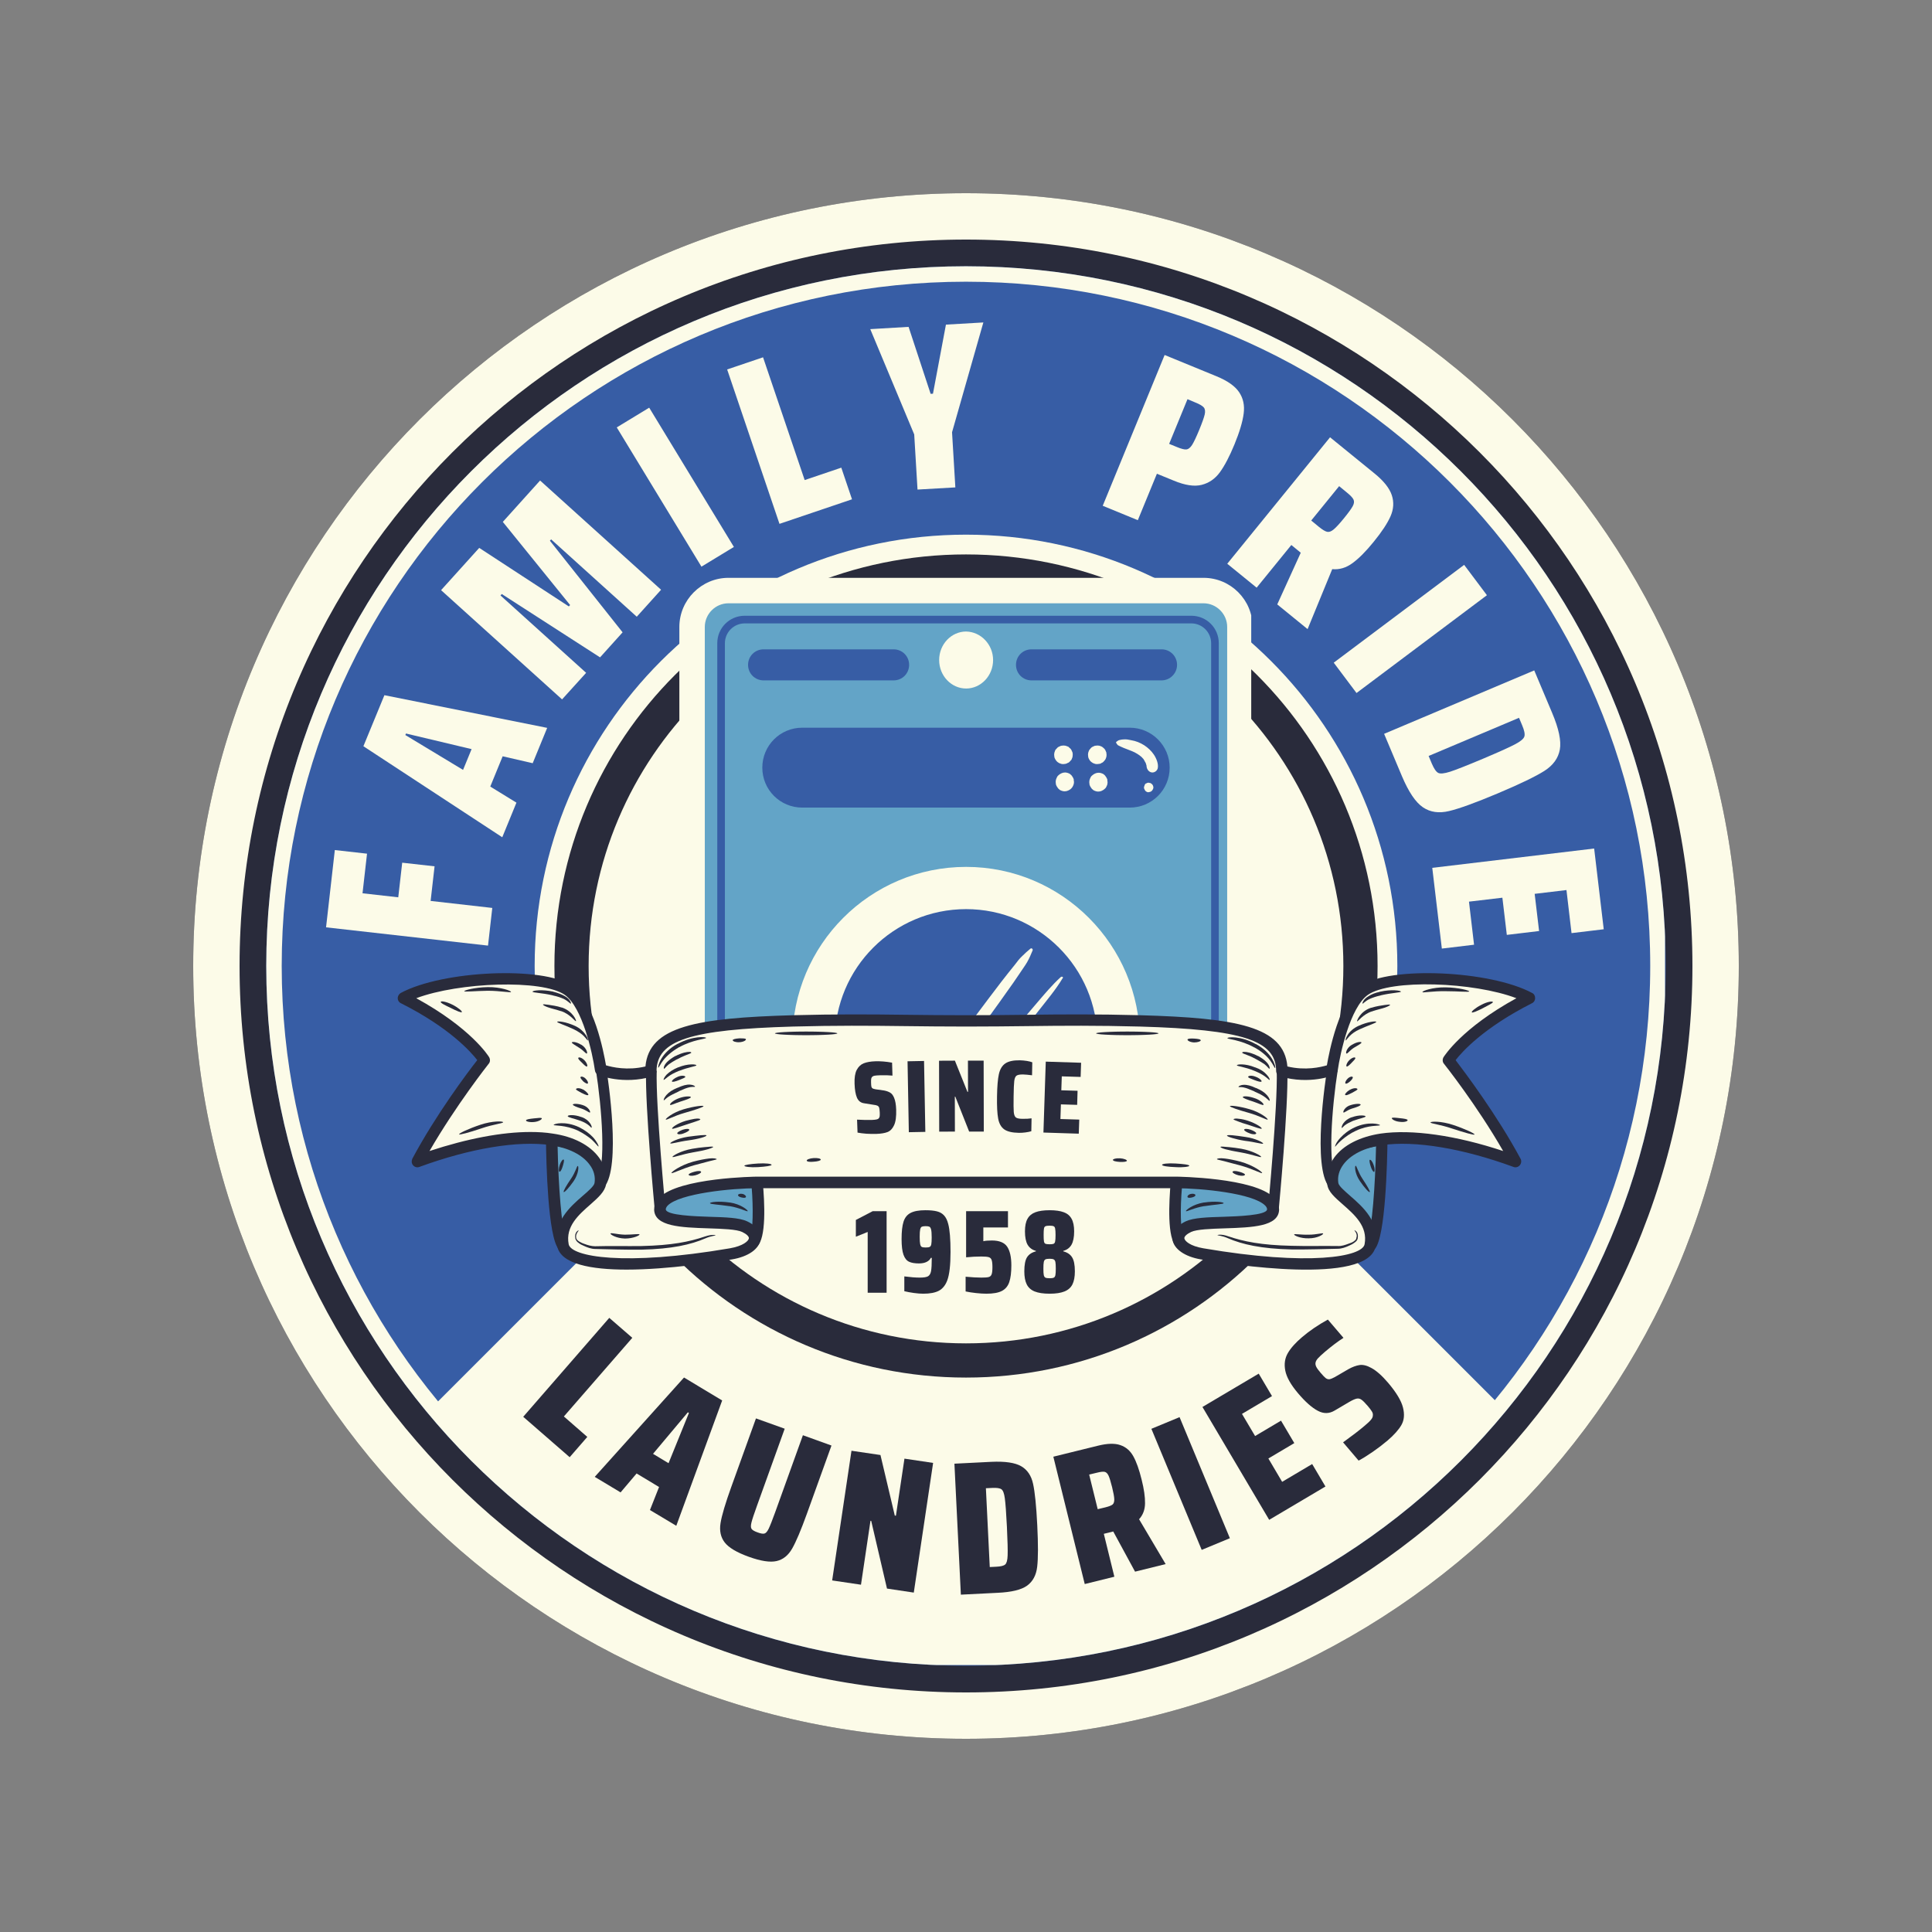 <svg xmlns="http://www.w3.org/2000/svg" xmlns:xlink="http://www.w3.org/1999/xlink" width="500" viewBox="0 0 375 375" height="500" preserveAspectRatio="xMidYMid meet"><rect x="0" y="0" width="375" height="375" fill="#808080" stroke="none"/><defs><g></g><clipPath id="d39da7dcb5"><path d="M 37.5 37.5 L 337.5 37.5 L 337.5 337.5 L 37.5 337.5 Z M 37.5 37.5 " clip-rule="nonzero"></path></clipPath><clipPath id="1c21131852"><path d="M 187.5 37.5 C 104.656 37.5 37.5 104.656 37.5 187.5 C 37.5 270.344 104.656 337.5 187.5 337.5 C 270.344 337.5 337.5 270.344 337.5 187.5 C 337.5 104.656 270.344 37.5 187.5 37.5 Z M 187.5 37.5 " clip-rule="nonzero"></path></clipPath><clipPath id="a4ae8e4d6b"><path d="M 51.68 51.68 L 323.32 51.68 L 323.32 323.32 L 51.68 323.32 Z M 51.68 51.68 " clip-rule="nonzero"></path></clipPath><clipPath id="7f64b18392"><path d="M 187.5 51.68 C 112.488 51.68 51.68 112.488 51.68 187.5 C 51.68 262.512 112.488 323.32 187.5 323.32 C 262.512 323.32 323.32 262.512 323.32 187.5 C 323.32 112.488 262.512 51.68 187.5 51.68 Z M 187.5 51.68 " clip-rule="nonzero"></path></clipPath><clipPath id="b5bb2de981"><path d="M 51.68 51.68 L 323.18 51.68 L 323.18 323.18 L 51.68 323.18 Z M 51.68 51.68 " clip-rule="nonzero"></path></clipPath><clipPath id="444b259228"><path d="M 187.496 51.68 C 112.488 51.68 51.68 112.488 51.68 187.496 C 51.68 262.504 112.488 323.309 187.496 323.309 C 262.504 323.309 323.309 262.504 323.309 187.496 C 323.309 112.488 262.504 51.68 187.496 51.68 Z M 187.496 51.68 " clip-rule="nonzero"></path></clipPath><clipPath id="7eab65667f"><path d="M 103.777 103.777 L 271.223 103.777 L 271.223 271.223 L 103.777 271.223 Z M 103.777 103.777 " clip-rule="nonzero"></path></clipPath><clipPath id="49ac0a449d"><path d="M 187.5 103.777 C 141.262 103.777 103.777 141.262 103.777 187.5 C 103.777 233.738 141.262 271.223 187.5 271.223 C 233.738 271.223 271.223 233.738 271.223 187.5 C 271.223 141.262 233.738 103.777 187.5 103.777 Z M 187.5 103.777 " clip-rule="nonzero"></path></clipPath><clipPath id="b2d62830cb"><path d="M 83 169 L 292 169 L 292 322 L 83 322 Z M 83 169 " clip-rule="nonzero"></path></clipPath><clipPath id="bbc7699150"><path d="M 187.699 169.332 L 291.645 273.277 L 187.168 377.754 L 83.227 273.809 Z M 187.699 169.332 " clip-rule="nonzero"></path></clipPath><clipPath id="1884256890"><path d="M 187.496 -2.648 L 377.883 187.742 L 187.496 378.129 L -2.891 187.742 Z M 187.496 -2.648 " clip-rule="nonzero"></path></clipPath><clipPath id="41e378a7a5"><path d="M 107.613 107.613 L 267.387 107.613 L 267.387 267.387 L 107.613 267.387 Z M 107.613 107.613 " clip-rule="nonzero"></path></clipPath><clipPath id="3651bc1b4b"><path d="M 187.5 107.613 C 143.379 107.613 107.613 143.379 107.613 187.5 C 107.613 231.621 143.379 267.387 187.5 267.387 C 231.621 267.387 267.387 231.621 267.387 187.5 C 267.387 143.379 231.621 107.613 187.5 107.613 Z M 187.5 107.613 " clip-rule="nonzero"></path></clipPath><clipPath id="9950173fef"><path d="M 114.254 114.254 L 260.746 114.254 L 260.746 260.746 L 114.254 260.746 Z M 114.254 114.254 " clip-rule="nonzero"></path></clipPath><clipPath id="075802ace6"><path d="M 187.5 114.254 C 147.047 114.254 114.254 147.047 114.254 187.5 C 114.254 227.953 147.047 260.746 187.5 260.746 C 227.953 260.746 260.746 227.953 260.746 187.5 C 260.746 147.047 227.953 114.254 187.5 114.254 Z M 187.5 114.254 " clip-rule="nonzero"></path></clipPath><clipPath id="0a5e79d081"><path d="M 146.062 140.414 L 228.938 140.414 L 228.938 256.961 L 146.062 256.961 Z M 146.062 140.414 " clip-rule="nonzero"></path></clipPath><clipPath id="0518f42cec"><path d="M 228.938 140.414 L 228.938 220.328 L 187.5 256.867 L 146.062 220.328 L 146.062 140.414 Z M 228.938 140.414 " clip-rule="nonzero"></path></clipPath><clipPath id="a1c968b12a"><path d="M 131.863 112.004 L 242.863 112.004 L 242.863 225.254 L 131.863 225.254 Z M 131.863 112.004 " clip-rule="nonzero"></path></clipPath><clipPath id="7c8d5738fb"><path d="M 136 117 L 239 117 L 239 225.254 L 136 225.254 Z M 136 117 " clip-rule="nonzero"></path></clipPath><clipPath id="07a27446d3"><path d="M 153 168 L 222 168 L 222 225.254 L 153 225.254 Z M 153 168 " clip-rule="nonzero"></path></clipPath><clipPath id="82c4d8e68d"><path d="M 147 141 L 228 141 L 228 225.254 L 147 225.254 Z M 147 141 " clip-rule="nonzero"></path></clipPath><clipPath id="a01b910bf6"><path d="M 139 119 L 237 119 L 237 225.254 L 139 225.254 Z M 139 119 " clip-rule="nonzero"></path></clipPath></defs><g clip-path="url(#d39da7dcb5)"><g clip-path="url(#1c21131852)"><path fill="#292b3b" d="M 37.5 37.5 L 337.5 37.5 L 337.5 337.5 L 37.5 337.5 Z M 37.5 37.5 " fill-opacity="1" fill-rule="nonzero"></path><path stroke-linecap="butt" transform="matrix(0.75, 0, 0, 0.75, 37.5, 37.5)" fill="none" stroke-linejoin="miter" d="M 200 0 C 89.542 0 -0 89.542 -0 200 C -0 310.458 89.542 400 200 400 C 310.458 400 400 310.458 400 200 C 400 89.542 310.458 0 200 0 Z M 200 0 " stroke="#fcfbe8" stroke-width="24" stroke-opacity="1" stroke-miterlimit="4"></path></g></g><g clip-path="url(#a4ae8e4d6b)"><g clip-path="url(#7f64b18392)"><path fill="#375da5" d="M 51.68 51.68 L 323.32 51.68 L 323.32 323.32 L 51.68 323.32 Z M 51.68 51.68 " fill-opacity="1" fill-rule="nonzero"></path></g></g><g clip-path="url(#b5bb2de981)"><g clip-path="url(#444b259228)"><path stroke-linecap="butt" transform="matrix(0.75, 0, 0, 0.75, 51.681, 51.681)" fill="none" stroke-linejoin="miter" d="M 181.087 -0.002 C 81.076 -0.002 -0.002 81.076 -0.002 181.087 C -0.002 281.097 81.076 362.17 181.087 362.17 C 281.097 362.17 362.17 281.097 362.17 181.087 C 362.17 81.076 281.097 -0.002 181.087 -0.002 Z M 181.087 -0.002 " stroke="#fcfbe8" stroke-width="8" stroke-opacity="1" stroke-miterlimit="4"></path></g></g><g clip-path="url(#7eab65667f)"><g clip-path="url(#49ac0a449d)"><path fill="#fcfbe8" d="M 103.777 103.777 L 271.223 103.777 L 271.223 271.223 L 103.777 271.223 Z M 103.777 103.777 " fill-opacity="1" fill-rule="nonzero"></path></g></g><g clip-path="url(#b2d62830cb)"><g clip-path="url(#bbc7699150)"><g clip-path="url(#1884256890)"><path fill="#fcfbe8" d="M 282.566 282.562 C 281.012 284.117 279.418 285.637 277.785 287.113 C 276.156 288.59 274.492 290.027 272.789 291.426 C 271.09 292.82 269.355 294.172 267.586 295.484 C 265.82 296.793 264.023 298.062 262.191 299.285 C 260.363 300.508 258.504 301.684 256.617 302.812 C 254.73 303.945 252.816 305.031 250.875 306.066 C 248.934 307.105 246.969 308.094 244.98 309.035 C 242.992 309.973 240.98 310.867 238.949 311.707 C 236.914 312.551 234.863 313.34 232.789 314.082 C 230.719 314.824 228.629 315.516 226.523 316.152 C 224.418 316.793 222.301 317.379 220.164 317.914 C 218.031 318.449 215.883 318.93 213.727 319.359 C 211.566 319.789 209.402 320.164 207.223 320.488 C 205.047 320.809 202.863 321.078 200.676 321.297 C 198.484 321.512 196.293 321.672 194.094 321.781 C 191.895 321.887 189.695 321.941 187.496 321.941 C 185.297 321.941 183.098 321.887 180.898 321.781 C 178.703 321.672 176.508 321.512 174.316 321.297 C 172.129 321.078 169.945 320.809 167.77 320.488 C 165.594 320.164 163.426 319.789 161.266 319.359 C 159.109 318.93 156.961 318.449 154.828 317.914 C 152.695 317.379 150.574 316.793 148.469 316.152 C 146.363 315.516 144.273 314.824 142.203 314.082 C 140.129 313.34 138.078 312.551 136.043 311.707 C 134.012 310.867 132 309.973 130.012 309.035 C 128.023 308.094 126.059 307.105 124.117 306.066 C 122.176 305.031 120.262 303.945 118.375 302.812 C 116.488 301.684 114.629 300.508 112.801 299.285 C 110.973 298.062 109.172 296.793 107.406 295.484 C 105.637 294.172 103.902 292.82 102.203 291.426 C 100.5 290.027 98.836 288.59 97.207 287.113 C 95.574 285.637 93.98 284.117 92.426 282.562 C 90.871 281.008 89.355 279.414 87.875 277.785 C 86.398 276.152 84.961 274.488 83.566 272.785 C 82.168 271.086 80.816 269.352 79.504 267.586 C 78.195 265.816 76.93 264.02 75.707 262.188 C 74.484 260.359 73.305 258.5 72.176 256.613 C 71.043 254.727 69.961 252.812 68.922 250.871 C 67.887 248.93 66.895 246.965 65.957 244.977 C 65.016 242.988 64.125 240.977 63.281 238.945 C 62.438 236.91 61.648 234.859 60.906 232.789 C 60.164 230.715 59.477 228.629 58.836 226.523 C 58.199 224.418 57.609 222.297 57.078 220.16 C 56.543 218.027 56.059 215.883 55.629 213.723 C 55.203 211.566 54.824 209.398 54.504 207.223 C 54.18 205.043 53.91 202.859 53.695 200.672 C 53.48 198.48 53.316 196.289 53.211 194.09 C 53.102 191.895 53.047 189.695 53.047 187.492 C 53.047 185.293 53.102 183.094 53.211 180.895 C 53.316 178.699 53.48 176.504 53.695 174.316 C 53.91 172.125 54.18 169.941 54.504 167.766 C 54.824 165.59 55.203 163.422 55.629 161.262 C 56.059 159.105 56.543 156.961 57.078 154.824 C 57.609 152.691 58.199 150.57 58.836 148.465 C 59.477 146.359 60.164 144.27 60.906 142.199 C 61.648 140.125 62.438 138.074 63.281 136.043 C 64.125 134.008 65.016 131.996 65.957 130.008 C 66.895 128.02 67.887 126.055 68.922 124.113 C 69.961 122.172 71.043 120.262 72.176 118.371 C 73.305 116.484 74.484 114.625 75.707 112.797 C 76.93 110.969 78.195 109.168 79.504 107.402 C 80.816 105.633 82.168 103.902 83.566 102.199 C 84.961 100.5 86.398 98.832 87.875 97.203 C 89.355 95.574 90.871 93.98 92.426 92.422 C 93.98 90.867 95.574 89.352 97.207 87.871 C 98.836 86.395 100.5 84.957 102.203 83.562 C 103.902 82.168 105.637 80.812 107.406 79.504 C 109.172 78.191 110.973 76.926 112.801 75.703 C 114.629 74.48 116.488 73.305 118.375 72.172 C 120.262 71.043 122.176 69.957 124.117 68.918 C 126.059 67.883 128.023 66.895 130.012 65.953 C 132 65.012 134.012 64.121 136.043 63.277 C 138.078 62.438 140.129 61.645 142.203 60.902 C 144.273 60.16 146.363 59.473 148.469 58.832 C 150.574 58.195 152.691 57.609 154.828 57.074 C 156.961 56.539 159.109 56.059 161.266 55.629 C 163.426 55.199 165.594 54.82 167.77 54.5 C 169.945 54.176 172.129 53.906 174.316 53.691 C 176.508 53.477 178.703 53.312 180.898 53.207 C 183.098 53.098 185.297 53.043 187.496 53.043 C 189.695 53.043 191.895 53.098 194.094 53.207 C 196.293 53.312 198.484 53.477 200.676 53.691 C 202.863 53.906 205.047 54.176 207.223 54.5 C 209.402 54.82 211.566 55.199 213.727 55.629 C 215.883 56.059 218.031 56.539 220.164 57.074 C 222.301 57.609 224.418 58.195 226.523 58.832 C 228.629 59.473 230.719 60.16 232.789 60.902 C 234.863 61.645 236.914 62.438 238.949 63.277 C 240.98 64.121 242.992 65.012 244.98 65.953 C 246.969 66.895 248.934 67.883 250.875 68.918 C 252.816 69.957 254.73 71.043 256.617 72.172 C 258.504 73.305 260.363 74.48 262.191 75.703 C 264.023 76.926 265.82 78.191 267.586 79.504 C 269.355 80.812 271.09 82.168 272.789 83.562 C 274.492 84.957 276.156 86.395 277.785 87.871 C 279.418 89.352 281.012 90.867 282.566 92.422 C 284.121 93.98 285.641 95.574 287.117 97.203 C 288.594 98.832 290.031 100.5 291.426 102.199 C 292.824 103.902 294.176 105.633 295.488 107.402 C 296.797 109.168 298.062 110.969 299.285 112.797 C 300.508 114.625 301.688 116.484 302.816 118.371 C 303.949 120.262 305.031 122.172 306.07 124.113 C 307.105 126.055 308.098 128.02 309.035 130.008 C 309.977 131.996 310.867 134.008 311.711 136.043 C 312.555 138.074 313.344 140.125 314.086 142.199 C 314.828 144.27 315.516 146.359 316.156 148.465 C 316.793 150.57 317.383 152.691 317.918 154.824 C 318.449 156.961 318.934 159.105 319.363 161.262 C 319.793 163.422 320.168 165.59 320.492 167.766 C 320.812 169.941 321.082 172.125 321.297 174.316 C 321.516 176.504 321.676 178.699 321.785 180.895 C 321.891 183.094 321.945 185.293 321.945 187.492 C 321.945 189.695 321.891 191.895 321.785 194.09 C 321.676 196.289 321.516 198.48 321.297 200.672 C 321.082 202.859 320.812 205.043 320.492 207.223 C 320.168 209.398 319.793 211.566 319.363 213.723 C 318.934 215.883 318.449 218.027 317.918 220.16 C 317.383 222.297 316.793 224.418 316.156 226.523 C 315.516 228.629 314.828 230.715 314.086 232.789 C 313.344 234.859 312.555 236.91 311.711 238.945 C 310.867 240.977 309.977 242.988 309.035 244.977 C 308.098 246.965 307.105 248.93 306.07 250.871 C 305.031 252.812 303.949 254.727 302.816 256.613 C 301.688 258.5 300.508 260.359 299.285 262.188 C 298.062 264.02 296.797 265.816 295.488 267.586 C 294.176 269.352 292.824 271.086 291.426 272.785 C 290.031 274.488 288.594 276.152 287.117 277.785 C 285.641 279.414 284.121 281.008 282.566 282.562 Z M 282.566 282.562 " fill-opacity="1" fill-rule="nonzero"></path></g></g></g><g clip-path="url(#41e378a7a5)"><g clip-path="url(#3651bc1b4b)"><path fill="#292b3b" d="M 107.613 107.613 L 267.387 107.613 L 267.387 267.387 L 107.613 267.387 Z M 107.613 107.613 " fill-opacity="1" fill-rule="nonzero"></path></g></g><g clip-path="url(#9950173fef)"><g clip-path="url(#075802ace6)"><path fill="#fcfbe8" d="M 114.254 114.254 L 260.746 114.254 L 260.746 260.746 L 114.254 260.746 Z M 114.254 114.254 " fill-opacity="1" fill-rule="nonzero"></path></g></g><g fill="#fcfbe8" fill-opacity="1"><g transform="translate(94.49, 185.636)"><g><path d="M 0.234 -2.094 L -31.203 -5.641 L -29.5 -20.641 L -23.25 -19.938 L -24.125 -12.25 L -17.188 -11.469 L -16.422 -18.188 L -10.141 -17.484 L -10.906 -10.766 L 1.062 -9.406 Z M 0.234 -2.094 "></path></g></g></g><g fill="#fcfbe8" fill-opacity="1"><g transform="translate(97.395, 162.733)"><g><path d="M 6 -14.594 L 0.172 -15.938 L -2.234 -10.062 L 2.844 -6.938 L 0.094 -0.219 L -26.859 -17.891 L -22.781 -27.797 L 8.812 -21.453 Z M -18.594 -20.359 L -18.719 -20.062 L -7.516 -13.297 L -5.859 -17.328 Z M -18.594 -20.359 "></path></g></g></g><g fill="#fcfbe8" fill-opacity="1"><g transform="translate(107.721, 137.283)"><g><path d="M 15.875 -17.578 L -0.75 -32.594 L -0.984 -32.328 L 13.125 -14.547 L 8.75 -9.688 L -10.328 -21.984 L -10.578 -21.703 L 6.047 -6.688 L 1.375 -1.531 L -22.109 -22.734 L -14.703 -30.938 L 2.688 -19.578 L 2.938 -19.844 L -10.125 -35.984 L -2.891 -44.016 L 20.594 -22.812 Z M 15.875 -17.578 "></path></g></g></g><g fill="#fcfbe8" fill-opacity="1"><g transform="translate(134.354, 111.083)"><g><path d="M 1.797 -1.094 L -14.641 -28.125 L -8.344 -31.953 L 8.094 -4.922 Z M 1.797 -1.094 "></path></g></g></g><g fill="#fcfbe8" fill-opacity="1"><g transform="translate(149.296, 102.352)"><g><path d="M 2 -0.672 L -8.156 -30.641 L -1.188 -33 L 6.891 -9.172 L 14 -11.578 L 16.078 -5.438 Z M 2 -0.672 "></path></g></g></g><g fill="#fcfbe8" fill-opacity="1"><g transform="translate(170.839, 95.462)"><g><path d="M 7.25 -0.438 L 6.609 -11.141 L -1.922 -31.578 L 5.516 -32.016 L 9.797 -19.016 L 10.25 -19.047 L 12.766 -32.453 L 20.031 -32.875 L 13.953 -11.562 L 14.594 -0.859 Z M 7.25 -0.438 "></path></g></g></g><g fill="#fcfbe8" fill-opacity="1"><g transform="translate(198.335, 95.229)"><g></g></g></g><g fill="#fcfbe8" fill-opacity="1"><g transform="translate(212.085, 97.373)"><g><path d="M 13.969 -28.469 L 24.062 -24.328 C 26.188 -23.453 27.645 -22.422 28.438 -21.234 C 29.227 -20.055 29.52 -18.68 29.312 -17.109 C 29.113 -15.535 28.516 -13.531 27.516 -11.094 C 26.566 -8.789 25.629 -7 24.703 -5.719 C 23.773 -4.445 22.598 -3.629 21.172 -3.266 C 19.742 -2.898 17.938 -3.172 15.75 -4.078 L 12.469 -5.422 L 8.766 3.594 L 1.953 0.797 Z M 16.375 -10.594 C 17.195 -10.25 17.801 -10.098 18.188 -10.141 C 18.57 -10.18 18.938 -10.461 19.281 -10.984 C 19.625 -11.516 20.086 -12.488 20.672 -13.906 C 21.254 -15.32 21.613 -16.332 21.75 -16.938 C 21.883 -17.539 21.82 -17.992 21.562 -18.297 C 21.301 -18.598 20.77 -18.91 19.969 -19.234 L 18.406 -19.891 L 14.844 -11.219 Z M 16.375 -10.594 "></path></g></g></g><g fill="#fcfbe8" fill-opacity="1"><g transform="translate(236.569, 108.096)"><g><path d="M 11.344 9.219 L 15.906 -0.812 L 14.078 -2.312 L 7.344 5.969 L 1.641 1.328 L 21.594 -23.219 L 30.234 -16.188 C 32.016 -14.738 33.129 -13.336 33.578 -11.984 C 34.023 -10.641 33.941 -9.27 33.328 -7.875 C 32.711 -6.488 31.609 -4.82 30.016 -2.875 C 28.547 -1.062 27.191 0.297 25.953 1.203 C 24.711 2.117 23.398 2.508 22.016 2.375 L 17.234 14.016 Z M 19.438 -5.828 C 20.125 -5.273 20.648 -4.957 21.016 -4.875 C 21.391 -4.789 21.801 -4.93 22.25 -5.297 C 22.707 -5.66 23.379 -6.383 24.266 -7.469 C 25.16 -8.57 25.738 -9.367 26 -9.859 C 26.27 -10.359 26.316 -10.785 26.141 -11.141 C 25.973 -11.492 25.547 -11.945 24.859 -12.5 L 23.359 -13.734 L 17.938 -7.062 Z M 19.438 -5.828 "></path></g></g></g><g fill="#fcfbe8" fill-opacity="1"><g transform="translate(257.611, 126.936)"><g><path d="M 1.266 1.688 L 26.578 -17.297 L 31 -11.406 L 5.688 7.578 Z M 1.266 1.688 "></path></g></g></g><g fill="#fcfbe8" fill-opacity="1"><g transform="translate(267.826, 140.5)"><g><path d="M 29.969 -10.375 L 33.438 -2.141 C 34.738 0.93 35.238 3.305 34.938 4.984 C 34.633 6.672 33.629 8.055 31.922 9.141 C 30.211 10.223 27.195 11.676 22.875 13.5 C 18.57 15.312 15.43 16.453 13.453 16.922 C 11.484 17.398 9.789 17.16 8.375 16.203 C 6.957 15.254 5.598 13.242 4.297 10.172 L 0.828 1.938 Z M 10.078 7.688 C 10.504 8.695 10.922 9.305 11.328 9.516 C 11.734 9.723 12.492 9.648 13.609 9.297 C 14.723 8.941 16.863 8.098 20.031 6.766 C 23.164 5.441 25.254 4.5 26.297 3.938 C 27.348 3.383 27.938 2.879 28.062 2.422 C 28.188 1.973 28.039 1.258 27.625 0.281 L 27.016 -1.172 L 9.469 6.234 Z M 10.078 7.688 "></path></g></g></g><g fill="#fcfbe8" fill-opacity="1"><g transform="translate(277.753, 166.353)"><g><path d="M 0.25 2.094 L 31.672 -1.656 L 33.531 14.016 L 27.281 14.766 L 26.297 6.406 L 20.125 7.141 L 20.984 14.359 L 14.719 15.109 L 13.859 7.891 L 7.375 8.656 L 8.359 17.016 L 2.109 17.766 Z M 0.25 2.094 "></path></g></g></g><g clip-path="url(#0a5e79d081)"><g clip-path="url(#0518f42cec)"><path fill="#fcfbe8" d="M 146.062 140.414 L 228.938 140.414 L 228.938 256.961 L 146.062 256.961 Z M 146.062 140.414 " fill-opacity="1" fill-rule="nonzero"></path></g></g><g clip-path="url(#a1c968b12a)"><path fill="#fcfbe8" d="M 243.133 121.691 L 243.133 245.949 C 243.133 251.234 238.836 255.48 233.602 255.48 L 233.504 255.48 C 233.156 256.715 232.367 257.75 231.281 258.441 C 230.738 258.789 230.094 259.086 229.402 259.234 L 228.762 256.27 L 228.07 256.172 L 228.07 260.516 L 219.082 260.516 C 219.082 260.516 217.848 255.973 217.699 255.527 L 157.793 255.527 L 157.148 258.098 L 152.359 257.504 L 152.359 261.852 L 143.32 261.852 L 142.332 258.195 C 142.137 257.406 141.891 256.516 141.594 255.527 L 141.395 255.527 C 136.16 255.48 131.863 251.234 131.863 245.949 L 131.863 121.691 C 131.863 116.453 136.16 112.156 141.395 112.156 L 233.602 112.156 C 238.887 112.156 243.133 116.453 243.133 121.691 Z M 243.133 121.691 " fill-opacity="1" fill-rule="nonzero"></path></g><g clip-path="url(#7c8d5738fb)"><path fill="#63a4c7" d="M 238.195 121.691 L 238.195 245.949 C 238.195 248.465 236.121 250.539 233.602 250.539 L 141.395 250.539 C 138.875 250.539 136.801 248.465 136.801 245.949 L 136.801 121.691 C 136.801 119.172 138.875 117.098 141.395 117.098 L 233.602 117.098 C 236.121 117.098 238.195 119.172 238.195 121.691 Z M 238.195 121.691 " fill-opacity="1" fill-rule="nonzero"></path></g><g clip-path="url(#07a27446d3)"><path fill="#fcfbe8" d="M 221.254 202.094 C 221.254 220.762 206.141 235.824 187.523 235.824 C 168.902 235.824 153.793 220.711 153.793 202.043 C 153.793 183.375 168.902 168.262 187.523 168.262 C 206.141 168.262 221.254 183.422 221.254 202.094 Z M 221.254 202.094 " fill-opacity="1" fill-rule="nonzero"></path></g><g clip-path="url(#82c4d8e68d)"><path fill="#375da5" d="M 213.008 201.945 C 213.008 216.02 201.598 227.43 187.523 227.43 C 173.449 227.43 162.039 216.02 162.039 201.945 C 162.039 187.867 173.449 176.461 187.523 176.461 C 201.551 176.461 213.008 187.867 213.008 201.945 Z M 219.277 141.246 L 155.719 141.246 C 151.422 141.246 147.965 144.703 147.965 149 C 147.965 153.297 151.422 156.754 155.719 156.754 L 219.277 156.754 C 223.574 156.754 227.031 153.297 227.031 149 C 227.031 144.754 223.574 141.246 219.277 141.246 Z M 219.277 141.246 " fill-opacity="1" fill-rule="nonzero"></path></g><path fill="#fcfbe8" d="M 192.758 128.109 C 192.758 131.172 190.387 133.641 187.523 133.641 C 184.66 133.641 182.289 131.172 182.289 128.109 C 182.289 125.047 184.66 122.578 187.523 122.578 C 190.387 122.629 192.758 125.098 192.758 128.109 Z M 192.758 128.109 " fill-opacity="1" fill-rule="nonzero"></path><path fill="#375da5" d="M 228.465 129.047 C 228.465 130.727 227.082 132.062 225.453 132.062 L 200.215 132.062 C 198.535 132.062 197.203 130.727 197.203 129.047 C 197.203 127.371 198.535 126.035 200.215 126.035 L 225.453 126.035 C 227.133 126.035 228.465 127.371 228.465 129.047 Z M 173.449 126.035 L 148.211 126.035 C 146.531 126.035 145.199 127.371 145.199 129.047 C 145.199 130.727 146.531 132.062 148.211 132.062 L 173.449 132.062 C 175.125 132.062 176.461 130.727 176.461 129.047 C 176.461 127.371 175.125 126.035 173.449 126.035 Z M 173.449 126.035 " fill-opacity="1" fill-rule="nonzero"></path><path fill="#fcfbe8" d="M 204.66 146.977 C 204.66 146.828 204.609 146.629 204.609 146.48 C 204.609 146.234 204.66 145.988 204.758 145.789 C 204.809 145.641 204.859 145.496 205.008 145.395 C 205.156 145.199 205.301 145.051 205.5 144.949 C 205.648 144.902 205.797 144.805 205.945 144.754 C 206.094 144.754 206.242 144.703 206.438 144.703 C 206.684 144.703 206.934 144.754 207.129 144.852 C 207.277 144.902 207.426 144.949 207.523 145.098 C 207.723 145.246 207.871 145.395 207.969 145.594 C 208.02 145.742 208.117 145.891 208.168 146.039 C 208.215 146.188 208.215 146.383 208.215 146.531 C 208.215 146.777 208.168 147.023 208.066 147.223 C 208.02 147.371 207.969 147.52 207.82 147.617 C 207.672 147.816 207.523 147.965 207.328 148.062 C 207.328 148.062 207.328 148.062 207.277 148.062 C 207.129 148.16 207.129 148.16 206.832 148.262 C 206.832 148.262 206.391 148.309 206.391 148.309 C 206.043 148.309 205.945 148.262 205.699 148.16 C 205.551 148.113 205.551 148.113 205.5 148.062 C 205.203 147.914 205.008 147.668 204.859 147.422 C 204.758 147.273 204.711 147.125 204.66 146.977 Z M 208.316 152.457 C 208.414 152.262 208.465 152.012 208.465 151.766 C 208.414 151.617 208.414 151.422 208.414 151.273 C 208.316 150.977 208.168 150.73 207.969 150.48 C 207.871 150.383 207.723 150.285 207.625 150.188 C 207.328 150.039 207.031 149.938 206.734 149.938 C 206.488 149.938 206.242 149.988 206.043 150.086 C 205.848 150.188 205.648 150.285 205.449 150.48 C 205.254 150.629 205.156 150.828 205.055 151.074 C 204.957 151.273 204.906 151.52 204.906 151.766 L 204.957 152.262 C 205.055 152.559 205.203 152.805 205.402 153.051 C 205.5 153.148 205.648 153.25 205.746 153.348 C 206.043 153.496 206.34 153.594 206.637 153.594 C 206.883 153.594 207.129 153.543 207.328 153.445 C 207.523 153.348 207.723 153.25 207.922 153.051 C 208.117 152.852 208.215 152.703 208.316 152.457 Z M 195.328 192.66 C 196.266 191.375 197.152 190.09 198.043 188.758 C 198.488 188.066 198.98 187.426 199.375 186.734 C 199.77 186.043 200.117 185.25 200.414 184.512 C 200.562 184.215 200.215 183.918 199.969 184.164 C 199.426 184.609 198.93 185.055 198.438 185.547 C 197.895 186.043 197.449 186.633 197.004 187.227 C 196.117 188.312 195.227 189.449 194.34 190.586 C 192.609 192.855 190.883 195.129 189.203 197.398 C 185.844 201.945 182.484 206.488 179.129 211.082 C 178.289 212.215 177.449 213.402 176.609 214.539 C 176.215 215.082 175.816 215.574 175.473 216.117 C 175.027 216.711 174.387 217.305 174.434 218.094 C 174.484 218.785 174.93 219.18 175.621 219.129 C 176.461 219.031 176.855 218.242 177.301 217.602 C 178.141 216.465 178.98 215.277 179.82 214.145 C 183.129 209.551 186.438 204.957 189.746 200.414 C 191.621 197.797 193.5 195.277 195.328 192.66 Z M 205.895 189.648 C 204.215 191.176 202.734 192.957 201.254 194.684 C 199.723 196.461 198.238 198.238 196.711 200.02 C 193.695 203.574 190.734 207.082 187.719 210.637 C 186.883 211.625 186.09 212.562 185.25 213.551 C 184.809 214.043 184.41 214.539 183.969 215.031 C 183.523 215.574 183.078 216.07 183.277 216.809 C 183.324 217.156 183.719 217.402 184.016 217.402 C 185.152 217.402 185.844 216.02 186.438 215.23 C 187.129 214.34 187.867 213.449 188.559 212.512 C 189.992 210.684 191.473 208.859 192.957 207.031 C 195.871 203.375 198.785 199.77 201.648 196.117 C 203.227 194.09 204.906 192.117 206.242 189.895 C 206.488 189.695 206.141 189.449 205.895 189.648 Z M 213.648 183.82 C 212.957 182.73 212.117 181.695 211.23 180.707 C 210.34 179.82 209.305 178.832 208.02 178.582 C 207.723 178.535 207.477 178.832 207.625 179.078 C 208.215 180.113 209.156 180.953 209.996 181.793 C 210.832 182.684 211.574 183.672 212.215 184.707 C 212.859 185.746 213.352 186.781 213.746 187.918 C 214.094 188.906 214.391 190.438 215.379 191.031 C 215.527 191.129 215.676 191.031 215.723 190.93 C 216.465 189.941 215.871 188.363 215.477 187.324 C 214.98 186.188 214.391 184.953 213.648 183.82 Z M 217.254 196.906 C 217.203 196.66 217.203 196.363 217.059 196.117 C 216.957 195.918 216.809 195.672 216.711 195.473 C 216.613 195.324 216.316 195.324 216.316 195.523 C 216.266 195.723 216.266 195.969 216.219 196.164 C 216.168 196.461 216.168 196.707 216.168 197.004 C 216.168 197.254 216.168 197.5 216.117 197.746 C 216.117 197.895 216.117 197.992 216.117 198.09 C 216.117 198.141 216.117 198.191 216.117 198.238 C 216.117 198.438 216.219 198.586 216.316 198.734 C 216.512 198.98 216.957 198.93 217.156 198.734 C 217.352 198.535 217.352 198.34 217.352 198.09 C 217.352 197.945 217.352 197.844 217.352 197.695 C 217.352 197.5 217.305 197.203 217.254 196.906 Z M 223.973 146.48 C 223.477 145.742 222.836 145.148 222.094 144.656 C 221.305 144.16 220.465 143.816 219.527 143.668 C 219.082 143.566 218.586 143.469 218.094 143.52 C 217.848 143.52 217.602 143.566 217.402 143.617 C 217.105 143.668 216.957 143.766 216.711 143.965 C 216.66 144.012 216.562 144.113 216.66 144.211 C 216.762 144.359 216.859 144.555 217.008 144.656 C 217.156 144.754 217.352 144.805 217.5 144.902 C 217.895 145.098 218.293 145.246 218.688 145.395 C 219.426 145.691 220.07 145.891 220.762 146.332 C 220.91 146.434 221.059 146.531 221.207 146.629 C 221.207 146.629 221.254 146.68 221.254 146.68 C 221.305 146.73 221.402 146.777 221.453 146.828 C 221.602 146.926 221.699 147.074 221.797 147.172 C 221.848 147.223 221.898 147.273 221.945 147.32 C 221.945 147.32 221.996 147.422 221.996 147.422 C 222.094 147.57 222.191 147.715 222.242 147.863 C 222.293 147.914 222.293 147.965 222.34 148.012 C 222.34 148.062 222.391 148.113 222.391 148.113 C 222.441 148.262 222.488 148.457 222.539 148.605 C 222.539 148.605 222.539 148.605 222.539 148.656 C 222.539 148.805 222.59 149 222.637 149.148 C 222.785 149.543 223.18 149.938 223.676 149.938 C 224.117 149.938 224.562 149.645 224.711 149.148 C 224.91 148.309 224.465 147.223 223.973 146.48 Z M 223.723 152.359 C 223.676 152.262 223.574 152.16 223.477 152.113 C 223.379 152.012 223.281 151.965 223.18 151.965 C 223.082 151.965 223.031 151.965 222.934 151.914 C 222.785 151.914 222.637 151.965 222.488 152.062 C 222.488 152.062 222.488 152.062 222.441 152.062 C 222.293 152.16 222.293 152.16 222.242 152.262 C 222.191 152.309 222.191 152.309 222.191 152.359 C 222.145 152.41 222.145 152.457 222.145 152.508 C 222.094 152.605 222.043 152.703 222.043 152.852 C 222.043 152.953 222.043 153 222.094 153.102 C 222.145 153.199 222.191 153.297 222.242 153.395 C 222.293 153.496 222.391 153.594 222.488 153.645 C 222.539 153.691 222.637 153.691 222.688 153.742 C 222.785 153.793 222.934 153.793 223.031 153.742 C 223.133 153.742 223.281 153.691 223.379 153.645 C 223.426 153.594 223.527 153.543 223.574 153.496 C 223.676 153.395 223.723 153.297 223.773 153.199 C 223.824 153.102 223.871 153 223.871 152.852 C 223.871 152.754 223.871 152.703 223.824 152.605 C 223.824 152.508 223.773 152.457 223.723 152.359 Z M 211.426 147.422 C 211.574 147.715 211.82 147.914 212.07 148.062 C 212.117 148.113 212.168 148.113 212.266 148.16 C 212.512 148.262 212.613 148.309 212.957 148.309 C 212.957 148.309 213.402 148.262 213.402 148.262 C 213.699 148.211 213.699 148.16 213.848 148.062 C 213.848 148.062 213.848 148.062 213.895 148.062 C 214.094 147.965 214.289 147.766 214.391 147.617 C 214.488 147.52 214.586 147.371 214.637 147.223 C 214.734 147.023 214.785 146.777 214.785 146.531 C 214.785 146.383 214.734 146.188 214.734 146.039 C 214.688 145.891 214.586 145.742 214.539 145.594 C 214.438 145.395 214.242 145.199 214.094 145.098 C 213.996 145 213.848 144.902 213.699 144.852 C 213.5 144.754 213.254 144.703 213.008 144.703 C 212.859 144.703 212.711 144.754 212.512 144.754 C 212.363 144.805 212.215 144.902 212.07 144.949 C 211.871 145.051 211.672 145.246 211.574 145.395 C 211.477 145.496 211.379 145.641 211.328 145.789 C 211.23 145.988 211.18 146.234 211.18 146.48 C 211.18 146.629 211.23 146.828 211.23 146.977 C 211.277 147.125 211.328 147.273 211.426 147.422 Z M 214.145 150.234 C 213.848 150.086 213.551 149.988 213.254 149.988 C 213.008 149.988 212.762 150.039 212.562 150.137 C 212.363 150.234 212.168 150.336 211.969 150.531 C 211.773 150.68 211.672 150.879 211.574 151.125 C 211.477 151.32 211.426 151.57 211.426 151.816 L 211.477 152.309 C 211.574 152.605 211.723 152.852 211.922 153.102 C 212.02 153.199 212.168 153.297 212.266 153.395 C 212.562 153.543 212.859 153.645 213.156 153.645 C 213.402 153.645 213.648 153.594 213.848 153.496 C 214.043 153.395 214.242 153.297 214.438 153.102 C 214.637 152.953 214.734 152.754 214.836 152.508 C 214.934 152.309 214.98 152.062 214.98 151.816 C 214.934 151.668 214.934 151.469 214.934 151.32 C 214.836 151.027 214.688 150.777 214.488 150.531 C 214.391 150.434 214.289 150.336 214.145 150.234 Z M 214.145 150.234 " fill-opacity="1" fill-rule="nonzero"></path><g clip-path="url(#a01b910bf6)"><path fill="#375da5" d="M 231.23 247.875 L 144.555 247.875 C 141.594 247.875 139.223 245.453 139.223 242.539 L 139.223 124.852 C 139.223 121.887 141.594 119.516 144.555 119.516 L 231.23 119.516 C 234.195 119.516 236.566 121.887 236.566 124.852 L 236.566 242.539 C 236.566 245.504 234.195 247.875 231.23 247.875 Z M 144.555 121 C 142.434 121 140.703 122.727 140.703 124.852 L 140.703 242.539 C 140.703 244.664 142.434 246.391 144.555 246.391 L 231.23 246.391 C 233.355 246.391 235.082 244.664 235.082 242.539 L 235.082 124.852 C 235.082 122.727 233.355 121 231.23 121 C 231.23 121 144.555 121 144.555 121 Z M 144.555 121 " fill-opacity="1" fill-rule="nonzero"></path></g><g fill="#292b3b" fill-opacity="1"><g transform="translate(100.276, 273.873)"><g><path d="M 1.281 1.125 L 17.984 -18.078 L 22.453 -14.203 L 9.172 1.062 L 13.719 5.031 L 10.297 8.969 Z M 1.281 1.125 "></path></g></g></g><g fill="#292b3b" fill-opacity="1"><g transform="translate(115.282, 286.564)"><g><path d="M 10.875 6.531 L 12.641 2.062 L 8.281 -0.562 L 5.172 3.109 L 0.156 0.094 L 17.484 -19.188 L 24.891 -14.734 L 15.984 9.594 Z M 18.438 -12.312 L 18.234 -12.438 L 11.469 -4.375 L 14.484 -2.562 Z M 18.438 -12.312 "></path></g></g></g><g fill="#292b3b" fill-opacity="1"><g transform="translate(136.655, 298.734)"><g><path d="M 24.734 -18.156 L 19.953 -4.891 C 18.805 -1.711 17.852 0.535 17.094 1.859 C 16.332 3.18 15.328 3.984 14.078 4.266 C 12.828 4.555 11.031 4.281 8.688 3.438 C 6.344 2.594 4.781 1.66 4 0.641 C 3.227 -0.367 2.961 -1.617 3.203 -3.109 C 3.441 -4.598 4.141 -6.945 5.297 -10.156 L 10.078 -23.422 L 15.656 -21.422 L 10.297 -6.531 C 9.711 -4.914 9.348 -3.812 9.203 -3.219 C 9.055 -2.633 9.062 -2.223 9.219 -1.984 C 9.383 -1.742 9.773 -1.516 10.391 -1.297 C 11.016 -1.066 11.461 -0.992 11.734 -1.078 C 12.016 -1.16 12.285 -1.473 12.547 -2.016 C 12.816 -2.566 13.242 -3.648 13.828 -5.266 L 19.188 -20.156 Z M 24.734 -18.156 "></path></g></g></g><g fill="#292b3b" fill-opacity="1"><g transform="translate(159.866, 306.512)"><g><path d="M 12.297 1.828 L 9.234 -11.312 L 9.094 -11.328 L 7.25 1.078 L 1.656 0.25 L 5.406 -24.922 L 11.031 -24.094 L 13.812 -12.344 L 14.031 -12.312 L 15.688 -23.391 L 21.25 -22.562 L 17.5 2.609 Z M 12.297 1.828 "></path></g></g></g><g fill="#292b3b" fill-opacity="1"><g transform="translate(184.8, 309.6)"><g><path d="M 0.453 -25.5 L 7.609 -25.859 C 10.297 -25.984 12.234 -25.695 13.422 -25 C 14.609 -24.312 15.375 -23.176 15.719 -21.594 C 16.07 -20.008 16.344 -17.332 16.531 -13.562 C 16.719 -9.812 16.711 -7.117 16.516 -5.484 C 16.328 -3.859 15.676 -2.641 14.562 -1.828 C 13.445 -1.023 11.547 -0.562 8.859 -0.438 L 1.703 -0.078 Z M 8.578 -5.5 C 9.461 -5.539 10.039 -5.688 10.312 -5.938 C 10.594 -6.188 10.75 -6.773 10.781 -7.703 C 10.82 -8.641 10.773 -10.492 10.641 -13.266 C 10.504 -15.992 10.367 -17.832 10.234 -18.781 C 10.109 -19.727 9.891 -20.312 9.578 -20.531 C 9.273 -20.75 8.691 -20.836 7.828 -20.797 L 6.562 -20.734 L 7.312 -5.438 Z M 8.578 -5.5 "></path></g></g></g><g fill="#292b3b" fill-opacity="1"><g transform="translate(208.891, 307.869)"><g><path d="M 11.422 -2.812 L 7.188 -10.609 L 5.359 -10.156 L 7.406 -1.828 L 1.656 -0.406 L -4.438 -25.125 L 4.25 -27.266 C 6.051 -27.711 7.488 -27.75 8.562 -27.375 C 9.645 -27.008 10.484 -26.289 11.078 -25.219 C 11.68 -24.145 12.223 -22.625 12.703 -20.656 C 13.16 -18.844 13.379 -17.316 13.359 -16.078 C 13.348 -14.848 12.961 -13.816 12.203 -12.984 L 17.359 -4.281 Z M 5.672 -15.297 C 6.367 -15.473 6.832 -15.656 7.062 -15.844 C 7.289 -16.039 7.398 -16.375 7.391 -16.844 C 7.379 -17.32 7.238 -18.109 6.969 -19.203 C 6.695 -20.305 6.461 -21.062 6.266 -21.469 C 6.066 -21.883 5.816 -22.125 5.516 -22.188 C 5.211 -22.25 4.711 -22.191 4.016 -22.016 L 2.516 -21.656 L 4.172 -14.938 Z M 5.672 -15.297 "></path></g></g></g><g fill="#292b3b" fill-opacity="1"><g transform="translate(231.671, 301.488)"><g><path d="M 1.578 -0.656 L -8.188 -24.156 L -2.719 -26.422 L 7.047 -2.922 Z M 1.578 -0.656 "></path></g></g></g><g fill="#292b3b" fill-opacity="1"><g transform="translate(244.879, 295.857)"><g><path d="M 1.469 -0.859 L -11.484 -22.766 L -0.562 -29.234 L 2.016 -24.875 L -3.812 -21.422 L -1.266 -17.125 L 3.766 -20.109 L 6.344 -15.75 L 1.312 -12.766 L 3.984 -8.234 L 9.812 -11.688 L 12.391 -7.328 Z M 1.469 -0.859 "></path></g></g></g><g fill="#292b3b" fill-opacity="1"><g transform="translate(262.863, 284.723)"><g><path d="M 6.469 -5.125 C 5.582 -4.375 4.629 -3.645 3.609 -2.938 C 2.598 -2.238 1.676 -1.664 0.844 -1.219 L -2.172 -4.766 C -0.348 -6.086 1.016 -7.133 1.922 -7.906 C 2.547 -8.426 2.984 -8.836 3.234 -9.141 C 3.492 -9.441 3.617 -9.738 3.609 -10.031 C 3.641 -10.27 3.57 -10.52 3.406 -10.781 C 3.25 -11.039 2.988 -11.383 2.625 -11.812 C 2.094 -12.438 1.68 -12.848 1.391 -13.047 C 1.098 -13.254 0.789 -13.32 0.469 -13.25 C 0.145 -13.188 -0.332 -12.973 -0.969 -12.609 L -3.781 -10.953 C -4.844 -10.305 -5.941 -10.285 -7.078 -10.891 C -8.223 -11.492 -9.5 -12.625 -10.906 -14.281 C -12.312 -15.938 -13.141 -17.406 -13.391 -18.688 C -13.641 -19.969 -13.473 -21.102 -12.891 -22.094 C -12.316 -23.082 -11.391 -24.117 -10.109 -25.203 C -8.68 -26.422 -7.02 -27.551 -5.125 -28.594 L -2.094 -25.047 C -3.164 -24.367 -4.367 -23.461 -5.703 -22.328 C -6.348 -21.773 -6.801 -21.352 -7.062 -21.062 C -7.32 -20.77 -7.473 -20.492 -7.516 -20.234 C -7.566 -19.992 -7.52 -19.723 -7.375 -19.422 C -7.227 -19.129 -6.953 -18.75 -6.547 -18.281 C -6.117 -17.77 -5.785 -17.422 -5.547 -17.234 C -5.305 -17.055 -5.062 -16.984 -4.812 -17.016 C -4.562 -17.055 -4.211 -17.195 -3.766 -17.438 L -1.109 -18.984 C -0.359 -19.398 0.348 -19.66 1.016 -19.766 C 1.691 -19.867 2.457 -19.68 3.312 -19.203 C 4.289 -18.68 5.379 -17.719 6.578 -16.312 C 8.16 -14.445 9.117 -12.852 9.453 -11.531 C 9.785 -10.207 9.688 -9.078 9.156 -8.141 C 8.625 -7.211 7.727 -6.207 6.469 -5.125 Z M 6.469 -5.125 "></path></g></g></g><path fill="#63a4c7" d="M 146.93 229.445 L 107.082 221.129 C 107.082 221.129 107.312 239.523 109.266 241.633 L 146.242 241.062 C 147.891 239.699 146.93 229.445 146.93 229.445 Z M 146.93 229.445 " fill-opacity="1" fill-rule="nonzero"></path><path fill="#292b3b" d="M 109.266 242.777 C 108.961 242.777 108.652 242.645 108.426 242.426 C 106.355 240.137 106.012 225.57 105.973 221.172 C 105.973 220.82 106.125 220.512 106.395 220.289 C 106.66 220.07 107.008 219.984 107.312 220.07 L 147.16 228.387 C 147.66 228.477 148.004 228.871 148.043 229.355 C 148.426 233.406 148.77 240.402 146.93 241.941 C 146.738 242.117 146.473 242.207 146.242 242.207 Z M 108.23 222.492 C 108.387 230.148 109 238.422 109.879 240.535 L 145.668 239.961 C 146.125 238.773 146.242 234.637 145.895 230.367 Z M 108.23 222.492 " fill-opacity="1" fill-rule="nonzero"></path><path fill="#63a4c7" d="M 268.199 221.129 L 228.352 229.445 C 228.352 229.445 227.395 239.652 229.039 241.062 L 266.016 241.633 C 267.969 239.523 268.199 221.129 268.199 221.129 Z M 268.199 221.129 " fill-opacity="1" fill-rule="nonzero"></path><path fill="#292b3b" d="M 266.016 242.777 L 229.039 242.207 C 228.773 242.207 228.543 242.117 228.352 241.941 C 226.512 240.402 226.895 233.406 227.238 229.355 C 227.277 228.871 227.66 228.477 228.121 228.387 L 267.969 220.07 C 268.312 219.984 268.66 220.07 268.891 220.289 C 269.156 220.512 269.309 220.82 269.309 221.172 C 269.273 225.57 268.926 240.137 266.859 242.426 C 266.629 242.645 266.32 242.777 266.016 242.777 Z M 229.652 239.961 L 265.441 240.535 C 266.32 238.465 266.934 230.148 267.09 222.492 L 229.426 230.367 C 229.039 234.727 229.156 238.773 229.652 239.961 Z M 229.652 239.961 " fill-opacity="1" fill-rule="nonzero"></path><path fill="#fcfbe8" d="M 296.938 193.668 C 289.195 189.484 270.113 188.52 264.941 192.125 C 260.305 195.34 258.621 207.527 258.621 207.527 C 258.621 207.527 254.328 209.379 248.887 207.793 C 248.852 200.312 240.191 198.598 221.34 198.066 C 208.656 197.715 200.188 198.066 187.66 198.066 C 175.133 198.066 166.664 197.715 153.98 198.066 C 135.129 198.598 126.508 200.312 126.434 207.793 C 120.992 209.379 116.699 207.527 116.699 207.527 C 116.699 207.527 114.977 195.34 110.379 192.125 C 105.207 188.52 86.125 189.484 78.383 193.668 C 90.453 199.785 94.094 205.77 94.094 205.77 C 94.094 205.77 86.469 215.363 81.105 225.441 C 92.102 221.434 101.219 220.289 107.121 221.172 C 113.789 222.141 117.121 226.012 116.547 229.797 C 116.125 232.523 108.078 235.34 109.305 241.723 C 110.531 248.102 137.238 244.188 141.91 243.395 C 146.586 242.602 148.117 239.785 144.555 238.113 C 141.184 236.531 128.234 238.422 128.156 234.77 C 128.004 230.367 143.367 229.488 147.008 229.488 L 228.391 229.488 C 232.031 229.488 247.355 230.367 247.242 234.77 C 247.125 238.379 234.176 236.531 230.805 238.113 C 227.277 239.785 228.773 242.602 233.449 243.395 C 238.16 244.188 264.867 248.102 266.055 241.723 C 267.281 235.34 259.234 232.523 258.812 229.797 C 258.199 226.055 261.531 222.184 268.238 221.172 C 274.176 220.336 283.258 221.434 294.254 225.441 C 288.852 215.363 281.266 205.77 281.266 205.77 C 281.266 205.77 284.867 199.785 296.938 193.668 Z M 296.938 193.668 " fill-opacity="1" fill-rule="nonzero"></path><path fill="#292b3b" d="M 121.605 246.43 C 114.785 246.43 108.844 245.375 108.156 241.898 C 107.273 237.191 110.645 234.242 113.137 232.086 C 114.172 231.203 115.32 230.191 115.398 229.621 C 115.59 228.387 115.281 227.156 114.438 226.055 C 113.023 224.121 110.34 222.801 106.891 222.27 C 100.531 221.348 91.258 222.887 81.41 226.496 C 80.988 226.672 80.492 226.539 80.184 226.188 C 79.879 225.836 79.84 225.352 80.031 224.91 C 84.59 216.375 90.797 208.102 92.637 205.77 C 91.375 204.141 87.195 199.434 77.809 194.723 C 77.426 194.547 77.195 194.152 77.195 193.754 C 77.195 193.359 77.426 192.961 77.77 192.742 C 85.934 188.344 105.473 187.508 110.914 191.289 C 115.281 194.328 117.16 204.098 117.621 206.781 C 118.809 207.133 121.758 207.836 125.281 207 C 125.973 199.211 135.207 197.582 153.867 197.055 C 162.18 196.836 168.77 196.879 175.707 196.969 C 179.422 197.012 183.254 197.055 187.582 197.055 C 191.914 197.055 195.746 197.012 199.461 196.969 C 206.434 196.879 212.988 196.836 221.301 197.055 C 239.961 197.582 249.195 199.211 249.883 207 C 253.41 207.836 256.359 207.133 257.547 206.781 C 258.008 204.098 259.887 194.328 264.254 191.289 C 269.695 187.508 289.234 188.344 297.395 192.742 C 297.777 192.918 297.969 193.316 297.969 193.754 C 297.969 194.152 297.742 194.547 297.359 194.723 C 287.969 199.477 283.793 204.141 282.531 205.77 C 284.332 208.145 290.574 216.418 295.137 224.91 C 295.363 225.309 295.289 225.836 294.98 226.188 C 294.676 226.539 294.176 226.672 293.754 226.496 C 283.91 222.887 274.637 221.348 268.277 222.27 C 264.828 222.754 262.145 224.121 260.727 226.055 C 259.922 227.156 259.578 228.387 259.77 229.621 C 259.848 230.191 261.035 231.203 262.031 232.086 C 264.52 234.242 267.895 237.191 267.012 241.898 C 265.555 249.598 238.543 245.375 233.102 244.449 C 229.961 243.922 227.852 242.426 227.586 240.621 C 227.508 239.961 227.586 238.289 230.152 237.059 C 231.684 236.352 234.367 236.266 237.508 236.176 C 240 236.09 245.898 235.914 245.938 234.727 C 245.938 234.594 245.898 234.328 245.594 234.02 C 243.258 231.602 233.141 230.633 228.199 230.633 L 146.93 230.633 C 142.027 230.633 131.871 231.645 129.574 234.02 C 129.266 234.375 129.23 234.594 129.23 234.727 C 129.266 235.914 135.129 236.09 137.66 236.176 C 140.801 236.266 143.52 236.352 145.016 237.059 C 147.582 238.246 147.66 239.961 147.582 240.621 C 147.352 242.426 145.246 243.922 142.066 244.449 C 139.113 244.934 129.766 246.43 121.605 246.43 Z M 102.945 219.719 C 104.477 219.719 105.934 219.809 107.273 220.027 C 111.297 220.598 114.516 222.27 116.277 224.691 C 117.465 226.277 117.926 228.082 117.621 229.93 C 117.391 231.293 116.125 232.438 114.633 233.758 C 112.332 235.781 109.727 238.027 110.379 241.504 C 110.836 243.922 121.105 245.816 141.684 242.293 C 144.211 241.855 145.285 240.887 145.359 240.359 C 145.398 240.008 144.898 239.523 144.059 239.125 C 142.945 238.598 140.227 238.512 137.543 238.422 C 132.18 238.246 127.082 238.07 126.969 234.812 C 126.969 234.242 127.121 233.359 127.965 232.48 C 131.758 228.562 146.777 228.387 146.93 228.387 L 228.312 228.387 C 228.465 228.387 243.523 228.562 247.277 232.48 C 248.121 233.359 248.273 234.242 248.273 234.812 C 248.16 238.07 243.102 238.246 237.699 238.422 C 235.055 238.512 232.297 238.598 231.188 239.125 C 230.344 239.523 229.844 240.008 229.883 240.359 C 229.961 240.887 230.996 241.855 233.562 242.293 C 254.176 245.816 264.445 243.922 264.867 241.504 C 265.516 238.027 262.91 235.781 260.613 233.758 C 259.117 232.438 257.816 231.336 257.625 229.93 C 257.316 228.125 257.816 226.32 258.965 224.691 C 260.727 222.27 263.945 220.645 267.969 220.027 C 274.062 219.148 282.605 220.379 291.762 223.414 C 286.668 214.527 280.344 206.562 280.27 206.473 C 279.961 206.121 279.961 205.594 280.191 205.195 C 280.344 204.977 283.719 199.562 294.332 193.754 C 286.055 190.586 269.922 190.016 265.516 193.094 C 262.07 195.516 260.113 204.492 259.656 207.75 C 259.617 208.145 259.348 208.453 259.004 208.629 C 258.812 208.719 254.254 210.609 248.504 208.938 C 248.047 208.805 247.699 208.363 247.699 207.883 C 247.664 201.941 241.227 199.828 221.262 199.254 C 212.988 199.035 206.434 199.078 199.5 199.168 C 195.781 199.211 191.953 199.254 187.582 199.254 C 183.254 199.254 179.383 199.211 175.668 199.168 C 168.734 199.078 162.18 199.035 153.906 199.254 C 133.941 199.828 127.504 201.895 127.43 207.883 C 127.43 208.363 127.082 208.805 126.625 208.938 C 120.875 210.609 116.316 208.719 116.125 208.629 C 115.781 208.496 115.512 208.145 115.473 207.75 C 115.016 204.492 113.059 195.516 109.613 193.094 C 105.242 190.059 89.074 190.629 80.797 193.754 C 91.41 199.562 94.785 204.934 94.938 205.195 C 95.168 205.594 95.168 206.121 94.859 206.473 C 94.785 206.562 88.5 214.527 83.367 223.414 C 90.723 220.996 97.426 219.719 102.945 219.719 Z M 102.945 219.719 " fill-opacity="1" fill-rule="nonzero"></path><path fill="#292b3b" d="M 117.273 230.414 L 115.742 229.047 C 117.773 226.715 116.777 214.746 115.664 207.707 L 117.695 207.398 C 118.004 209.332 120.609 226.582 117.273 230.414 Z M 258.008 230.414 C 254.676 226.629 257.281 209.332 257.625 207.398 L 259.656 207.707 C 258.543 214.703 257.547 226.715 259.578 229.047 Z M 258.008 230.414 " fill-opacity="1" fill-rule="nonzero"></path><path fill="#292b3b" d="M 248.199 234.812 L 246.129 234.637 C 246.129 234.461 248.008 214.836 247.816 207.836 L 249.883 207.793 C 250.074 214.922 248.273 234.02 248.199 234.812 Z M 127.082 234.812 C 127.008 234.02 125.207 214.922 125.398 207.793 L 127.465 207.836 C 127.273 214.836 129.152 234.418 129.152 234.637 Z M 127.082 234.812 " fill-opacity="1" fill-rule="nonzero"></path><path fill="#292b3b" d="M 128.73 205.812 C 129.422 204.934 130.379 204.098 131.797 203.262 L 131.836 203.262 C 134.516 201.766 137.047 201.676 137.047 201.457 C 137.047 201.234 134.477 201.016 131.566 202.602 C 131.566 202.602 131.527 202.602 131.527 202.602 C 130.035 203.391 129 204.449 128.387 205.461 C 127.812 206.43 127.695 207.176 127.773 207.223 C 127.887 207.266 128.117 206.605 128.73 205.812 Z M 128.73 205.812 " fill-opacity="1" fill-rule="nonzero"></path><path fill="#292b3b" d="M 246.895 205.504 C 246.281 204.492 245.25 203.438 243.754 202.645 C 243.754 202.645 243.715 202.645 243.715 202.645 C 240.805 201.016 238.238 201.281 238.238 201.5 C 238.238 201.719 240.766 201.809 243.449 203.305 L 243.484 203.305 C 244.902 204.098 245.863 204.934 246.551 205.855 C 247.164 206.691 247.395 207.352 247.508 207.309 C 247.586 207.223 247.473 206.473 246.895 205.504 Z M 246.895 205.504 " fill-opacity="1" fill-rule="nonzero"></path><path fill="#292b3b" d="M 129.844 206.562 C 130.266 206.254 130.723 205.988 131.336 205.637 C 131.336 205.637 131.375 205.637 131.375 205.637 C 131.949 205.328 132.484 205.066 132.945 204.887 C 133.672 204.582 134.172 204.449 134.172 204.316 C 134.172 204.141 133.637 204.098 132.793 204.316 C 132.293 204.449 131.719 204.668 131.105 204.977 C 131.105 204.977 131.066 204.977 131.066 204.977 C 130.457 205.328 129.957 205.68 129.535 206.078 C 128.848 206.738 128.77 207.352 128.883 207.441 C 129 207.484 129.23 207.047 129.844 206.562 Z M 129.844 206.562 " fill-opacity="1" fill-rule="nonzero"></path><path fill="#292b3b" d="M 243.906 205.637 C 243.906 205.637 243.945 205.637 243.906 205.637 C 244.559 205.988 244.98 206.254 245.441 206.562 C 246.055 207.047 246.281 207.484 246.398 207.441 C 246.512 207.398 246.438 206.738 245.746 206.078 C 245.363 205.68 244.828 205.328 244.215 204.977 C 244.215 204.977 244.176 204.977 244.176 204.977 C 243.562 204.668 242.988 204.449 242.488 204.316 C 241.684 204.098 241.109 204.141 241.109 204.316 C 241.109 204.449 241.57 204.582 242.336 204.887 C 242.836 205.066 243.332 205.328 243.906 205.637 Z M 243.906 205.637 " fill-opacity="1" fill-rule="nonzero"></path><path fill="#292b3b" d="M 129.688 208.98 C 130.266 208.543 130.875 208.234 131.836 207.836 L 131.871 207.836 C 133.637 207.133 135.168 206.957 135.168 206.781 C 135.168 206.562 133.559 206.387 131.645 207.176 C 131.645 207.176 131.645 207.176 131.605 207.176 C 130.648 207.574 129.918 208.059 129.383 208.586 C 128.883 209.113 128.77 209.555 128.809 209.598 C 128.922 209.641 129.191 209.332 129.688 208.98 Z M 129.688 208.98 " fill-opacity="1" fill-rule="nonzero"></path><path fill="#292b3b" d="M 243.449 207.836 C 244.406 208.234 245.02 208.543 245.594 208.98 C 246.09 209.332 246.359 209.684 246.438 209.598 C 246.512 209.555 246.359 209.113 245.863 208.586 C 245.363 208.012 244.637 207.527 243.641 207.176 C 243.641 207.176 243.641 207.176 243.602 207.176 C 241.684 206.387 240.074 206.562 240.074 206.781 C 240.113 206.957 241.648 207.09 243.449 207.836 Z M 243.449 207.836 " fill-opacity="1" fill-rule="nonzero"></path><path fill="#292b3b" d="M 131.797 209.641 C 132.449 209.379 133.023 209.156 133.023 209.023 C 133.023 208.805 132.371 208.672 131.605 208.98 C 130.84 209.289 130.379 209.73 130.418 209.906 C 130.492 210.082 131.145 209.906 131.797 209.641 Z M 131.797 209.641 " fill-opacity="1" fill-rule="nonzero"></path><path fill="#292b3b" d="M 244.867 209.906 C 244.941 209.73 244.445 209.246 243.676 208.98 C 242.91 208.672 242.262 208.805 242.262 209.023 C 242.262 209.203 242.836 209.379 243.484 209.641 C 244.176 209.906 244.789 210.082 244.867 209.906 Z M 244.867 209.906 " fill-opacity="1" fill-rule="nonzero"></path><path fill="#292b3b" d="M 131.758 211.84 C 131.758 211.84 131.797 211.797 131.797 211.797 C 132.793 211.359 133.289 211.137 133.98 211.004 C 134.516 210.918 134.898 211.004 134.898 210.918 C 134.938 210.828 134.594 210.566 133.941 210.523 C 133.254 210.477 132.484 210.699 131.527 211.137 C 131.527 211.137 131.488 211.137 131.488 211.137 C 130.531 211.535 129.844 211.973 129.344 212.547 C 128.883 213.074 128.77 213.516 128.848 213.559 C 128.922 213.602 129.152 213.293 129.652 212.941 C 130.227 212.547 130.762 212.324 131.758 211.84 Z M 131.758 211.84 " fill-opacity="1" fill-rule="nonzero"></path><path fill="#292b3b" d="M 245.938 212.59 C 245.441 212.02 244.75 211.578 243.793 211.18 C 243.793 211.18 243.754 211.18 243.754 211.18 C 242.836 210.742 242.066 210.523 241.34 210.566 C 240.688 210.609 240.383 210.875 240.383 210.961 C 240.422 211.051 240.766 210.961 241.301 211.051 C 241.992 211.18 242.488 211.445 243.484 211.84 C 243.484 211.84 243.523 211.887 243.523 211.887 C 244.52 212.324 245.059 212.59 245.633 213.031 C 246.09 213.383 246.359 213.734 246.438 213.645 C 246.512 213.559 246.398 213.117 245.938 212.59 Z M 245.938 212.59 " fill-opacity="1" fill-rule="nonzero"></path><path fill="#292b3b" d="M 132.066 213.82 C 133.176 213.469 134.133 213.16 134.094 212.941 C 134.059 212.766 133.062 212.723 131.91 213.117 C 130.723 213.516 129.918 214.262 130.07 214.438 C 130.148 214.613 130.953 214.176 132.066 213.82 Z M 132.066 213.82 " fill-opacity="1" fill-rule="nonzero"></path><path fill="#292b3b" d="M 245.25 214.438 C 245.363 214.262 244.598 213.469 243.41 213.117 C 242.223 212.723 241.262 212.723 241.227 212.941 C 241.188 213.117 242.145 213.469 243.258 213.82 C 244.328 214.176 245.133 214.613 245.25 214.438 Z M 245.25 214.438 " fill-opacity="1" fill-rule="nonzero"></path><path fill="#292b3b" d="M 246.055 217.297 C 246.129 217.121 244.711 215.934 242.605 215.316 C 240.496 214.703 238.812 214.527 238.734 214.703 C 238.695 214.879 240.383 215.449 242.453 216.023 C 244.48 216.594 245.977 217.473 246.055 217.297 Z M 246.055 217.297 " fill-opacity="1" fill-rule="nonzero"></path><path fill="#292b3b" d="M 132.832 216.023 C 134.863 215.449 136.586 214.879 136.547 214.703 C 136.508 214.527 134.785 214.703 132.676 215.316 C 130.57 215.934 129.152 217.121 129.23 217.297 C 129.344 217.473 130.801 216.594 132.832 216.023 Z M 132.832 216.023 " fill-opacity="1" fill-rule="nonzero"></path><path fill="#292b3b" d="M 134.863 217.738 C 135.398 217.562 135.973 217.387 135.934 217.254 C 135.895 217.168 135.59 217.035 134.785 217.168 C 134.285 217.254 133.711 217.387 133.062 217.562 C 131.488 218.047 130.379 218.84 130.457 219.059 C 130.531 219.234 131.719 218.75 133.254 218.266 C 133.828 218.09 134.363 217.914 134.863 217.738 Z M 134.863 217.738 " fill-opacity="1" fill-rule="nonzero"></path><path fill="#292b3b" d="M 242.105 218.266 C 243.602 218.75 244.828 219.234 244.902 219.059 C 244.98 218.883 243.867 218.09 242.297 217.562 C 241.648 217.344 241.035 217.211 240.574 217.168 C 239.77 217.035 239.461 217.168 239.426 217.254 C 239.387 217.344 239.961 217.52 240.496 217.738 C 240.918 217.914 241.492 218.09 242.105 218.266 Z M 242.105 218.266 " fill-opacity="1" fill-rule="nonzero"></path><path fill="#292b3b" d="M 243.832 219.984 C 243.867 219.809 243.371 219.5 242.758 219.277 C 242.105 219.059 241.531 219.059 241.492 219.277 C 241.457 219.453 241.953 219.762 242.566 219.984 C 243.219 220.246 243.793 220.203 243.832 219.984 Z M 243.832 219.984 " fill-opacity="1" fill-rule="nonzero"></path><path fill="#292b3b" d="M 132.715 219.984 C 133.328 219.762 133.828 219.453 133.789 219.277 C 133.75 219.059 133.176 219.059 132.523 219.277 C 131.91 219.5 131.414 219.809 131.453 219.984 C 131.488 220.203 132.066 220.246 132.715 219.984 Z M 132.715 219.984 " fill-opacity="1" fill-rule="nonzero"></path><path fill="#292b3b" d="M 137.121 220.379 C 137.082 220.203 135.512 220.379 133.52 220.645 C 131.527 220.949 130.035 221.742 130.109 221.918 C 130.188 222.094 131.645 221.609 133.598 221.348 C 135.59 221.082 137.199 220.598 137.121 220.379 Z M 137.121 220.379 " fill-opacity="1" fill-rule="nonzero"></path><path fill="#292b3b" d="M 245.172 221.965 C 245.25 221.789 243.715 220.949 241.762 220.688 C 239.77 220.379 238.238 220.203 238.16 220.422 C 238.121 220.598 239.691 221.129 241.648 221.434 C 243.602 221.656 245.094 222.141 245.172 221.965 Z M 245.172 221.965 " fill-opacity="1" fill-rule="nonzero"></path><path fill="#292b3b" d="M 136.738 223.238 C 137.852 222.977 138.426 222.711 138.426 222.625 C 138.426 222.492 137.66 222.578 136.664 222.668 C 136.051 222.711 135.168 222.844 134.363 222.977 C 132.102 223.371 130.457 224.383 130.531 224.559 C 130.609 224.734 132.258 224.074 134.477 223.68 C 135.359 223.504 136.051 223.414 136.738 223.238 Z M 136.738 223.238 " fill-opacity="1" fill-rule="nonzero"></path><path fill="#292b3b" d="M 240.844 223.68 C 243.062 224.074 244.711 224.734 244.789 224.559 C 244.867 224.383 243.18 223.371 240.957 222.977 C 240.113 222.844 239.234 222.711 238.656 222.668 C 237.66 222.578 236.895 222.492 236.895 222.625 C 236.895 222.754 237.469 223.02 238.582 223.238 C 239.234 223.414 239.922 223.504 240.844 223.68 Z M 240.844 223.68 " fill-opacity="1" fill-rule="nonzero"></path><path fill="#292b3b" d="M 137.66 225.395 C 138.465 225.176 139.113 225.086 139.113 225 C 139.113 224.91 138.578 224.734 137.582 224.867 C 136.816 224.957 135.668 225.176 134.516 225.484 C 132.027 226.188 130.227 227.508 130.34 227.684 C 130.418 227.859 132.258 226.891 134.672 226.188 C 135.781 225.879 136.855 225.617 137.66 225.395 Z M 137.66 225.395 " fill-opacity="1" fill-rule="nonzero"></path><path fill="#292b3b" d="M 240.652 226.188 C 243.102 226.848 244.902 227.859 244.98 227.684 C 245.059 227.508 243.293 226.188 240.805 225.484 C 239.656 225.176 238.504 224.957 237.738 224.867 C 236.742 224.734 236.207 224.867 236.207 225 C 236.207 225.086 236.855 225.176 237.66 225.395 C 238.43 225.617 239.5 225.879 240.652 226.188 Z M 240.652 226.188 " fill-opacity="1" fill-rule="nonzero"></path><path fill="#292b3b" d="M 134.938 228.125 C 135.629 227.949 136.125 227.641 136.086 227.465 C 136.051 227.242 135.473 227.242 134.824 227.422 C 134.172 227.598 133.672 227.816 133.672 227.992 C 133.637 228.211 134.25 228.301 134.938 228.125 Z M 134.938 228.125 " fill-opacity="1" fill-rule="nonzero"></path><path fill="#292b3b" d="M 241.648 227.992 C 241.648 227.816 241.148 227.598 240.496 227.422 C 239.848 227.242 239.27 227.242 239.234 227.465 C 239.195 227.641 239.691 227.949 240.383 228.125 C 241.07 228.301 241.648 228.211 241.648 227.992 Z M 241.648 227.992 " fill-opacity="1" fill-rule="nonzero"></path><path fill="#292b3b" d="M 116.164 222.535 C 116.238 222.449 115.973 221.742 115.129 220.773 C 114.477 220.07 113.559 219.367 112.41 218.793 C 109.688 217.52 107.465 218.133 107.465 218.355 C 107.504 218.531 109.727 218.312 112.18 219.453 C 113.25 219.984 114.133 220.598 114.824 221.172 C 115.59 221.875 116.086 222.578 116.164 222.535 Z M 116.164 222.535 " fill-opacity="1" fill-rule="nonzero"></path><path fill="#292b3b" d="M 260.496 221.215 C 261.188 220.645 262.07 219.984 263.141 219.5 C 265.594 218.312 267.816 218.574 267.855 218.398 C 267.895 218.223 265.633 217.562 262.91 218.84 C 261.762 219.367 260.844 220.113 260.191 220.82 C 259.309 221.742 259.082 222.492 259.156 222.578 C 259.195 222.578 259.691 221.875 260.496 221.215 Z M 260.496 221.215 " fill-opacity="1" fill-rule="nonzero"></path><path fill="#292b3b" d="M 112.715 217.562 C 113.406 217.828 113.863 218.09 114.246 218.398 C 114.594 218.664 114.746 218.926 114.824 218.883 C 114.898 218.84 114.859 218.488 114.516 218.004 C 114.172 217.52 113.637 217.078 112.867 216.816 C 112.867 216.816 112.867 216.816 112.832 216.816 C 111.414 216.285 110.227 216.418 110.188 216.637 C 110.227 216.902 111.375 217.078 112.715 217.562 Z M 112.715 217.562 " fill-opacity="1" fill-rule="nonzero"></path><path fill="#292b3b" d="M 262.605 217.562 C 263.906 217.078 265.098 216.902 265.059 216.684 C 265.059 216.508 263.832 216.332 262.414 216.859 C 262.414 216.859 262.414 216.859 262.375 216.859 C 261.609 217.121 261.074 217.562 260.727 218.047 C 260.422 218.488 260.383 218.883 260.422 218.926 C 260.496 218.973 260.691 218.707 260.996 218.441 C 261.457 218.09 261.914 217.871 262.605 217.562 Z M 262.605 217.562 " fill-opacity="1" fill-rule="nonzero"></path><path fill="#292b3b" d="M 111.184 214.395 C 111.145 214.57 111.988 214.922 112.906 215.188 C 113.828 215.496 114.363 216.023 114.516 215.934 C 114.668 215.801 114.246 214.836 113.059 214.48 C 112.027 214.176 111.258 214.219 111.184 214.395 Z M 111.184 214.395 " fill-opacity="1" fill-rule="nonzero"></path><path fill="#292b3b" d="M 262.375 215.188 C 263.297 214.922 264.137 214.613 264.102 214.395 C 264.062 214.219 263.258 214.176 262.223 214.48 C 261.035 214.789 260.613 215.801 260.766 215.934 C 260.918 216.023 261.457 215.496 262.375 215.188 Z M 262.375 215.188 " fill-opacity="1" fill-rule="nonzero"></path><path fill="#292b3b" d="M 113.023 212.195 C 113.598 212.5 114.172 212.723 114.211 212.457 C 114.211 212.371 113.863 211.887 113.289 211.535 C 113.25 211.488 113.215 211.488 113.176 211.488 C 112.445 211.094 111.797 211.18 111.797 211.445 C 111.797 211.535 112.332 211.84 112.906 212.148 C 112.945 212.148 112.984 212.195 113.023 212.195 Z M 113.023 212.195 " fill-opacity="1" fill-rule="nonzero"></path><path fill="#292b3b" d="M 262.375 212.148 C 262.949 211.84 263.488 211.535 263.488 211.445 C 263.488 211.18 262.836 211.094 262.105 211.488 C 262.07 211.488 262.031 211.535 261.992 211.535 C 261.379 211.887 261.035 212.371 261.074 212.457 C 261.148 212.723 261.688 212.5 262.262 212.195 C 262.297 212.195 262.336 212.148 262.375 212.148 Z M 262.375 212.148 " fill-opacity="1" fill-rule="nonzero"></path><path fill="#292b3b" d="M 114.094 210.301 C 114.211 210.168 114.055 209.73 113.637 209.332 C 113.215 208.938 112.754 208.895 112.676 209.07 C 112.602 209.246 112.906 209.555 113.215 209.906 C 113.598 210.215 113.98 210.434 114.094 210.301 Z M 114.094 210.301 " fill-opacity="1" fill-rule="nonzero"></path><path fill="#292b3b" d="M 262.031 209.906 C 262.375 209.598 262.645 209.246 262.566 209.07 C 262.492 208.895 262.031 208.938 261.609 209.332 C 261.188 209.73 261.035 210.168 261.148 210.301 C 261.301 210.434 261.688 210.215 262.031 209.906 Z M 262.031 209.906 " fill-opacity="1" fill-rule="nonzero"></path><path fill="#292b3b" d="M 112.984 206.297 C 113.406 206.738 113.789 207.09 113.941 207 C 114.094 206.914 113.941 206.297 113.406 205.77 C 112.867 205.242 112.332 205.152 112.254 205.328 C 112.141 205.504 112.523 205.855 112.984 206.297 Z M 112.984 206.297 " fill-opacity="1" fill-rule="nonzero"></path><path fill="#292b3b" d="M 263.066 205.328 C 262.988 205.152 262.453 205.242 261.914 205.77 C 261.379 206.297 261.227 206.914 261.379 207 C 261.531 207.09 261.914 206.738 262.336 206.297 C 262.758 205.855 263.141 205.504 263.066 205.328 Z M 263.066 205.328 " fill-opacity="1" fill-rule="nonzero"></path><path fill="#292b3b" d="M 112.523 203.438 C 113.328 203.965 113.75 204.582 113.902 204.492 C 114.094 204.406 113.828 203.391 112.832 202.777 C 112.832 202.777 112.832 202.777 112.793 202.777 C 111.871 202.203 111.066 202.16 110.992 202.336 C 110.953 202.512 111.719 202.91 112.523 203.438 Z M 112.523 203.438 " fill-opacity="1" fill-rule="nonzero"></path><path fill="#292b3b" d="M 262.758 203.391 C 263.562 202.91 264.328 202.512 264.254 202.336 C 264.215 202.16 263.371 202.203 262.453 202.777 C 262.453 202.777 262.453 202.777 262.414 202.777 C 261.379 203.391 261.148 204.406 261.34 204.492 C 261.531 204.582 261.953 203.922 262.758 203.391 C 262.758 203.438 262.758 203.438 262.758 203.391 Z M 262.758 203.391 " fill-opacity="1" fill-rule="nonzero"></path><path fill="#292b3b" d="M 111.375 199.785 C 112.254 200.223 112.906 200.664 113.367 201.148 C 113.789 201.59 114.02 201.984 114.094 201.941 C 114.172 201.895 114.094 201.414 113.672 200.84 C 113.25 200.223 112.562 199.562 111.605 199.125 C 109.766 198.289 108.195 198.156 108.156 198.332 C 108.078 198.508 109.613 198.949 111.375 199.785 Z M 111.375 199.785 " fill-opacity="1" fill-rule="nonzero"></path><path fill="#292b3b" d="M 261.914 201.148 C 262.375 200.664 263.027 200.18 263.906 199.785 C 265.633 198.992 267.203 198.551 267.125 198.332 C 267.09 198.156 265.516 198.289 263.68 199.125 C 262.719 199.562 262.031 200.18 261.609 200.84 C 261.188 201.457 261.148 201.941 261.188 201.941 C 261.266 201.984 261.496 201.59 261.914 201.148 Z M 261.914 201.148 " fill-opacity="1" fill-rule="nonzero"></path><path fill="#292b3b" d="M 108.883 196.262 C 108.922 196.262 108.922 196.262 108.922 196.262 C 110.684 196.836 111.641 198.332 111.797 198.199 C 111.91 198.113 111.223 196.309 109.074 195.559 C 109.035 195.559 109.035 195.559 109 195.559 C 108.078 195.25 107.043 195.121 106.469 195.031 C 105.82 194.941 105.434 194.898 105.398 194.988 C 105.359 195.074 105.742 195.297 106.355 195.516 C 107.082 195.777 107.965 195.957 108.883 196.262 Z M 108.883 196.262 " fill-opacity="1" fill-rule="nonzero"></path><path fill="#292b3b" d="M 266.438 196.262 C 267.355 195.957 268.238 195.777 268.852 195.559 C 269.465 195.34 269.848 195.121 269.809 195.031 C 269.77 194.941 269.387 194.988 268.734 195.074 C 268.16 195.164 267.125 195.297 266.207 195.602 C 266.168 195.602 266.168 195.602 266.129 195.602 C 263.984 196.309 263.332 198.156 263.41 198.242 C 263.562 198.332 264.52 196.879 266.285 196.309 C 266.398 196.309 266.398 196.309 266.438 196.262 Z M 266.438 196.262 " fill-opacity="1" fill-rule="nonzero"></path><path fill="#292b3b" d="M 109.422 193.887 C 110.301 194.328 110.684 194.855 110.801 194.812 C 110.914 194.723 110.645 193.93 109.648 193.359 C 109.035 193.008 108.348 192.742 107.504 192.523 C 107.465 192.523 107.426 192.523 107.391 192.48 C 105.207 191.996 103.367 192.258 103.367 192.48 C 103.367 192.699 105.129 192.699 107.234 193.184 C 107.234 193.184 107.352 193.227 107.352 193.227 C 108.195 193.402 108.809 193.621 109.422 193.887 Z M 109.422 193.887 " fill-opacity="1" fill-rule="nonzero"></path><path fill="#292b3b" d="M 267.93 193.227 C 267.93 193.227 268.047 193.184 268.047 193.184 C 270.152 192.699 271.914 192.656 271.914 192.48 C 271.914 192.258 270.078 191.996 267.895 192.48 C 267.855 192.48 267.816 192.48 267.777 192.523 C 266.934 192.699 266.246 192.961 265.633 193.359 C 264.637 193.93 264.367 194.723 264.484 194.812 C 264.559 194.855 264.941 194.328 265.863 193.887 C 266.477 193.621 267.125 193.402 267.93 193.227 Z M 267.93 193.227 " fill-opacity="1" fill-rule="nonzero"></path><path fill="#292b3b" d="M 162.523 200.574 C 162.523 200.598 162.488 200.621 162.41 200.645 C 162.332 200.668 162.215 200.688 162.066 200.711 C 161.914 200.73 161.727 200.754 161.504 200.773 C 161.285 200.789 161.035 200.809 160.754 200.824 C 160.473 200.84 160.164 200.855 159.836 200.867 C 159.504 200.883 159.156 200.891 158.789 200.902 C 158.422 200.91 158.043 200.918 157.652 200.922 C 157.262 200.926 156.867 200.93 156.473 200.93 C 156.074 200.93 155.68 200.926 155.289 200.922 C 154.902 200.918 154.523 200.91 154.156 200.902 C 153.789 200.891 153.438 200.883 153.109 200.867 C 152.777 200.855 152.473 200.84 152.191 200.824 C 151.91 200.809 151.66 200.789 151.438 200.773 C 151.219 200.754 151.031 200.73 150.879 200.711 C 150.727 200.688 150.613 200.668 150.535 200.645 C 150.457 200.621 150.418 200.598 150.418 200.574 C 150.418 200.555 150.457 200.531 150.535 200.508 C 150.613 200.484 150.727 200.461 150.879 200.441 C 151.031 200.418 151.219 200.398 151.438 200.379 C 151.66 200.359 151.91 200.344 152.191 200.328 C 152.473 200.312 152.777 200.297 153.109 200.285 C 153.438 200.27 153.789 200.258 154.156 200.25 C 154.523 200.242 154.902 200.234 155.289 200.23 C 155.68 200.227 156.074 200.223 156.473 200.223 C 156.867 200.223 157.262 200.227 157.652 200.23 C 158.043 200.234 158.422 200.242 158.789 200.25 C 159.156 200.258 159.504 200.27 159.836 200.285 C 160.164 200.297 160.473 200.312 160.754 200.328 C 161.035 200.344 161.285 200.359 161.504 200.379 C 161.727 200.398 161.914 200.418 162.066 200.441 C 162.215 200.461 162.332 200.484 162.41 200.508 C 162.488 200.531 162.523 200.555 162.523 200.574 Z M 162.523 200.574 " fill-opacity="1" fill-rule="nonzero"></path><path fill="#292b3b" d="M 224.863 200.574 C 224.863 200.598 224.824 200.621 224.75 200.645 C 224.672 200.668 224.555 200.688 224.402 200.711 C 224.25 200.73 224.066 200.754 223.844 200.773 C 223.625 200.789 223.371 200.809 223.09 200.824 C 222.809 200.84 222.504 200.855 222.176 200.867 C 221.844 200.883 221.496 200.891 221.129 200.902 C 220.762 200.91 220.383 200.918 219.992 200.922 C 219.602 200.926 219.207 200.93 218.812 200.93 C 218.414 200.93 218.02 200.926 217.629 200.922 C 217.238 200.918 216.859 200.91 216.492 200.902 C 216.125 200.891 215.777 200.883 215.449 200.867 C 215.117 200.855 214.812 200.84 214.531 200.824 C 214.25 200.809 213.996 200.789 213.777 200.773 C 213.555 200.754 213.371 200.73 213.219 200.711 C 213.066 200.688 212.949 200.668 212.875 200.645 C 212.797 200.621 212.758 200.598 212.758 200.574 C 212.758 200.555 212.797 200.531 212.875 200.508 C 212.949 200.484 213.066 200.461 213.219 200.441 C 213.371 200.418 213.555 200.398 213.777 200.379 C 213.996 200.359 214.25 200.344 214.531 200.328 C 214.812 200.312 215.117 200.297 215.449 200.285 C 215.777 200.27 216.125 200.258 216.492 200.25 C 216.859 200.242 217.238 200.234 217.629 200.23 C 218.02 200.227 218.414 200.223 218.812 200.223 C 219.207 200.223 219.602 200.227 219.992 200.23 C 220.383 200.234 220.762 200.242 221.129 200.25 C 221.496 200.258 221.844 200.27 222.176 200.285 C 222.504 200.297 222.809 200.312 223.09 200.328 C 223.371 200.344 223.625 200.359 223.844 200.379 C 224.066 200.398 224.25 200.418 224.402 200.441 C 224.555 200.461 224.672 200.484 224.75 200.508 C 224.824 200.531 224.863 200.555 224.863 200.574 Z M 224.863 200.574 " fill-opacity="1" fill-rule="nonzero"></path><path fill="#292b3b" d="M 147.121 226.539 C 148.578 226.453 149.766 226.277 149.766 226.102 C 149.766 225.879 148.578 225.746 147.121 225.836 C 145.668 225.926 144.48 226.102 144.48 226.277 C 144.48 226.453 145.629 226.629 147.121 226.539 Z M 147.121 226.539 " fill-opacity="1" fill-rule="nonzero"></path><path fill="#292b3b" d="M 230.844 226.277 C 230.844 226.055 229.652 225.926 228.199 225.836 C 226.742 225.746 225.555 225.879 225.555 226.102 C 225.555 226.32 226.742 226.496 228.199 226.539 C 229.652 226.629 230.844 226.453 230.844 226.277 Z M 230.844 226.277 " fill-opacity="1" fill-rule="nonzero"></path><path fill="#292b3b" d="M 157.965 225.484 C 158.695 225.441 159.309 225.266 159.309 225.086 C 159.309 224.867 158.695 224.734 157.926 224.781 C 157.16 224.824 156.547 225.086 156.586 225.266 C 156.586 225.484 157.199 225.57 157.965 225.484 Z M 157.965 225.484 " fill-opacity="1" fill-rule="nonzero"></path><path fill="#292b3b" d="M 218.734 225.309 C 218.773 225.133 218.16 224.867 217.395 224.824 C 216.625 224.781 216.016 224.957 216.016 225.133 C 216.016 225.352 216.625 225.484 217.355 225.527 C 218.082 225.57 218.695 225.484 218.734 225.309 Z M 218.734 225.309 " fill-opacity="1" fill-rule="nonzero"></path><path fill="#292b3b" d="M 143.52 202.293 C 144.289 202.25 144.824 201.941 144.785 201.719 C 144.746 201.543 144.172 201.543 143.484 201.543 C 142.793 201.59 142.219 201.719 142.219 201.895 C 142.219 202.117 142.793 202.336 143.52 202.293 Z M 143.52 202.293 " fill-opacity="1" fill-rule="nonzero"></path><path fill="#292b3b" d="M 233.062 201.941 C 233.062 201.719 232.488 201.633 231.801 201.59 C 231.148 201.543 230.535 201.59 230.496 201.766 C 230.457 201.984 230.996 202.293 231.762 202.336 C 232.488 202.336 233.062 202.117 233.062 201.941 Z M 233.062 201.941 " fill-opacity="1" fill-rule="nonzero"></path><path fill="#292b3b" d="M 97.656 217.828 C 97.656 217.605 95.625 217.52 93.25 218.312 C 90.875 219.102 89.074 219.984 89.113 220.16 C 89.152 220.336 91.105 219.809 93.441 219.016 C 95.742 218.223 97.656 218.047 97.656 217.828 Z M 97.656 217.828 " fill-opacity="1" fill-rule="nonzero"></path><path fill="#292b3b" d="M 286.207 220.203 C 286.246 220.027 284.445 219.148 282.07 218.355 C 279.695 217.562 277.664 217.652 277.664 217.871 C 277.664 218.09 279.578 218.266 281.879 219.059 C 284.176 219.809 286.133 220.379 286.207 220.203 Z M 286.207 220.203 " fill-opacity="1" fill-rule="nonzero"></path><path fill="#292b3b" d="M 103.672 217.781 C 104.594 217.695 105.207 217.254 105.168 217.078 C 105.129 216.902 104.438 216.992 103.633 217.078 C 102.828 217.168 102.102 217.254 102.102 217.473 C 102.062 217.652 102.754 217.871 103.672 217.781 Z M 103.672 217.781 " fill-opacity="1" fill-rule="nonzero"></path><path fill="#292b3b" d="M 273.219 217.43 C 273.219 217.211 272.527 217.121 271.688 217.035 C 270.883 216.945 270.191 216.859 270.152 217.035 C 270.113 217.211 270.727 217.652 271.648 217.738 C 272.527 217.871 273.219 217.652 273.219 217.43 Z M 273.219 217.43 " fill-opacity="1" fill-rule="nonzero"></path><path fill="#292b3b" d="M 87.504 195.648 C 88.613 196.219 89.574 196.617 89.648 196.438 C 89.727 196.262 88.922 195.559 87.773 194.988 C 86.621 194.414 85.586 194.238 85.551 194.461 C 85.473 194.68 86.391 195.121 87.504 195.648 Z M 87.504 195.648 " fill-opacity="1" fill-rule="nonzero"></path><path fill="#292b3b" d="M 289.77 194.504 C 289.734 194.281 288.699 194.414 287.547 195.031 C 286.398 195.602 285.594 196.309 285.672 196.484 C 285.746 196.66 286.707 196.262 287.816 195.691 C 288.891 195.121 289.809 194.68 289.77 194.504 Z M 289.77 194.504 " fill-opacity="1" fill-rule="nonzero"></path><path fill="#292b3b" d="M 99.191 192.523 C 99.227 192.348 97.234 191.555 94.668 191.598 C 92.102 191.645 90.109 192.215 90.109 192.391 C 90.148 192.566 92.18 192.348 94.668 192.305 C 97.16 192.305 99.152 192.742 99.191 192.523 Z M 99.191 192.523 " fill-opacity="1" fill-rule="nonzero"></path><path fill="#292b3b" d="M 285.172 192.434 C 285.211 192.258 283.18 191.688 280.613 191.645 C 278.047 191.598 276.055 192.348 276.094 192.566 C 276.129 192.742 278.086 192.348 280.574 192.391 C 283.105 192.391 285.137 192.609 285.172 192.434 Z M 285.172 192.434 " fill-opacity="1" fill-rule="nonzero"></path><path fill="#292b3b" d="M 112.332 238.816 C 112.293 238.773 111.414 239.125 111.68 240.445 C 111.797 240.797 112.027 241.062 112.293 241.238 C 112.602 241.504 112.984 241.68 113.406 241.855 C 113.98 242.117 114.746 242.426 115.551 242.426 C 117.504 242.469 121.68 242.602 124.555 242.559 C 130.379 242.426 134.094 241.59 136.93 240.359 C 138.043 239.875 138.961 239.828 138.922 239.785 C 138.883 239.742 138.234 239.523 136.816 240.008 C 133.828 241.02 130.418 241.723 124.516 241.855 C 121.645 241.898 118.426 241.809 115.512 241.898 C 114.824 241.898 114.055 241.68 113.48 241.457 C 113.059 241.328 112.715 241.148 112.41 240.973 C 112.141 240.797 111.949 240.621 111.871 240.402 C 111.605 239.523 112.371 238.863 112.332 238.816 Z M 112.332 238.816 " fill-opacity="1" fill-rule="nonzero"></path><path fill="#292b3b" d="M 262.797 240.93 C 262.492 241.148 262.145 241.281 261.723 241.414 C 261.148 241.633 260.383 241.898 259.695 241.855 C 256.82 241.809 253.602 241.898 250.688 241.809 C 244.789 241.68 241.379 240.973 238.391 239.961 C 237.012 239.477 236.32 239.699 236.281 239.742 C 236.246 239.785 237.164 239.828 238.273 240.312 C 241.109 241.547 244.828 242.383 250.652 242.516 C 253.562 242.559 257.699 242.426 259.656 242.383 C 260.461 242.383 261.227 242.074 261.801 241.809 C 262.223 241.633 262.566 241.457 262.91 241.195 C 263.219 240.973 263.449 240.754 263.523 240.402 C 263.793 239.082 262.91 238.773 262.875 238.773 C 262.836 238.816 263.602 239.477 263.258 240.312 C 263.258 240.578 263.066 240.711 262.797 240.93 Z M 262.797 240.93 " fill-opacity="1" fill-rule="nonzero"></path><path fill="#292b3b" d="M 124.133 239.609 C 124.094 239.434 122.832 239.652 121.297 239.652 C 119.766 239.609 118.578 239.215 118.5 239.434 C 118.426 239.609 119.613 240.359 121.297 240.402 C 122.945 240.402 124.172 239.785 124.133 239.609 Z M 124.133 239.609 " fill-opacity="1" fill-rule="nonzero"></path><path fill="#292b3b" d="M 256.82 239.434 C 256.742 239.258 255.555 239.652 254.023 239.652 C 252.488 239.699 251.227 239.434 251.188 239.609 C 251.148 239.785 252.375 240.402 254.023 240.359 C 255.707 240.359 256.895 239.609 256.82 239.434 Z M 256.82 239.434 " fill-opacity="1" fill-rule="nonzero"></path><path fill="#292b3b" d="M 145.129 235.078 C 145.207 234.902 143.789 233.715 141.684 233.406 C 141.645 233.406 141.645 233.406 141.605 233.406 C 139.496 233.098 137.812 233.316 137.812 233.535 C 137.812 233.758 139.535 233.801 141.527 234.109 C 141.566 234.109 141.566 234.109 141.605 234.109 C 143.559 234.418 145.055 235.254 145.129 235.078 Z M 145.129 235.078 " fill-opacity="1" fill-rule="nonzero"></path><path fill="#292b3b" d="M 233.793 234.109 C 235.824 233.801 237.547 233.715 237.508 233.535 C 237.508 233.316 235.824 233.098 233.715 233.406 C 233.676 233.406 233.676 233.406 233.641 233.406 C 231.531 233.758 230.113 234.902 230.191 235.078 C 230.266 235.254 231.762 234.418 233.715 234.109 C 233.715 234.109 233.754 234.109 233.793 234.109 Z M 233.793 234.109 " fill-opacity="1" fill-rule="nonzero"></path><path fill="#292b3b" d="M 144.785 232.348 C 144.863 232.172 144.555 231.82 144.094 231.734 C 143.637 231.645 143.289 231.777 143.254 231.953 C 143.215 232.172 143.559 232.348 143.98 232.438 C 144.363 232.523 144.707 232.523 144.785 232.348 Z M 144.785 232.348 " fill-opacity="1" fill-rule="nonzero"></path><path fill="#292b3b" d="M 232.031 231.953 C 231.992 231.777 231.645 231.645 231.188 231.734 C 230.688 231.82 230.422 232.172 230.496 232.348 C 230.574 232.523 230.918 232.523 231.301 232.438 C 231.723 232.348 232.066 232.172 232.031 231.953 Z M 232.031 231.953 " fill-opacity="1" fill-rule="nonzero"></path><path fill="#292b3b" d="M 110.836 228.785 C 109.957 230.059 109.266 231.25 109.422 231.379 C 109.574 231.469 110.418 230.59 111.336 229.27 C 112.332 227.816 112.371 226.32 112.141 226.32 C 111.988 226.23 111.719 227.508 110.836 228.785 Z M 110.836 228.785 " fill-opacity="1" fill-rule="nonzero"></path><path fill="#292b3b" d="M 263.945 229.223 C 264.867 230.59 265.707 231.469 265.863 231.379 C 266.016 231.293 265.324 230.105 264.445 228.785 C 263.602 227.508 263.297 226.23 263.141 226.277 C 262.91 226.277 262.949 227.773 263.945 229.223 Z M 263.945 229.223 " fill-opacity="1" fill-rule="nonzero"></path><path fill="#292b3b" d="M 109.227 226.363 C 109.422 225.746 109.535 225.176 109.422 225.086 C 109.266 224.957 108.883 225.395 108.652 226.102 C 108.426 226.762 108.426 227.375 108.578 227.422 C 108.77 227.508 109.035 227.023 109.227 226.363 Z M 109.227 226.363 " fill-opacity="1" fill-rule="nonzero"></path><path fill="#292b3b" d="M 266.707 227.465 C 266.859 227.375 266.859 226.805 266.629 226.145 C 266.398 225.441 266.016 225 265.863 225.133 C 265.746 225.219 265.863 225.793 266.055 226.406 C 266.246 227.023 266.551 227.508 266.707 227.465 Z M 266.707 227.465 " fill-opacity="1" fill-rule="nonzero"></path><g fill="#292b3b" fill-opacity="1"><g transform="translate(165.84, 250.919)"><g><path d="M 2.578 0 L 2.578 -11.797 L 0.281 -10.875 L 0.281 -14.125 L 3.547 -15.828 L 6.25 -15.828 L 6.25 0 Z M 2.578 0 "></path></g></g></g><g fill="#292b3b" fill-opacity="1"><g transform="translate(174.325, 250.919)"><g><path d="M 4.875 0.188 C 4.352 0.188 3.75 0.141 3.062 0.047 C 2.383 -0.047 1.766 -0.16 1.203 -0.297 L 1.203 -3.172 C 2.379 -3.016 3.375 -2.938 4.188 -2.938 C 4.957 -2.938 5.492 -3.02 5.797 -3.188 C 6.098 -3.363 6.297 -3.695 6.391 -4.188 C 6.484 -4.676 6.531 -5.535 6.531 -6.766 L 6.344 -6.766 C 6.207 -6.453 5.938 -6.191 5.531 -5.984 C 5.133 -5.785 4.633 -5.688 4.031 -5.688 C 3.227 -5.688 2.594 -5.797 2.125 -6.016 C 1.656 -6.234 1.297 -6.68 1.047 -7.359 C 0.797 -8.047 0.672 -9.066 0.672 -10.422 C 0.672 -11.879 0.797 -13 1.047 -13.781 C 1.297 -14.57 1.75 -15.141 2.406 -15.484 C 3.07 -15.836 4.035 -16.016 5.297 -16.016 C 6.223 -16.016 6.969 -15.941 7.531 -15.797 C 8.094 -15.66 8.551 -15.398 8.906 -15.016 C 9.27 -14.629 9.547 -14.062 9.734 -13.312 C 10.023 -12.207 10.172 -10.406 10.172 -7.906 C 10.172 -5.375 9.961 -3.547 9.547 -2.422 C 9.191 -1.461 8.648 -0.785 7.922 -0.391 C 7.191 -0.004 6.176 0.188 4.875 0.188 Z M 5.359 -8.781 C 5.723 -8.781 5.984 -8.82 6.141 -8.906 C 6.297 -8.988 6.395 -9.156 6.438 -9.406 C 6.488 -9.664 6.516 -10.109 6.516 -10.734 C 6.516 -11.441 6.477 -11.945 6.406 -12.25 C 6.332 -12.551 6.223 -12.738 6.078 -12.812 C 5.93 -12.883 5.691 -12.922 5.359 -12.922 C 5.004 -12.922 4.75 -12.883 4.594 -12.812 C 4.445 -12.738 4.344 -12.562 4.281 -12.281 C 4.219 -12.008 4.188 -11.535 4.188 -10.859 C 4.188 -10.18 4.219 -9.703 4.281 -9.422 C 4.344 -9.141 4.445 -8.961 4.594 -8.891 C 4.738 -8.816 4.992 -8.781 5.359 -8.781 Z M 5.359 -8.781 "></path></g></g></g><g fill="#292b3b" fill-opacity="1"><g transform="translate(186.396, 250.919)"><g><path d="M 1.031 -3.109 C 2.289 -2.992 3.312 -2.938 4.094 -2.938 C 4.77 -2.938 5.242 -2.973 5.516 -3.047 C 5.797 -3.129 5.984 -3.305 6.078 -3.578 C 6.18 -3.848 6.234 -4.312 6.234 -4.969 C 6.234 -5.625 6.18 -6.086 6.078 -6.359 C 5.984 -6.641 5.797 -6.82 5.516 -6.906 C 5.242 -6.988 4.77 -7.031 4.094 -7.031 C 3.125 -7.031 2.133 -6.977 1.125 -6.875 L 1.125 -15.828 L 9.25 -15.828 L 9.25 -12.672 L 4.469 -12.672 L 4.469 -10 C 4.844 -10.094 5.395 -10.141 6.125 -10.141 C 7.562 -10.141 8.551 -9.738 9.094 -8.938 C 9.633 -8.133 9.906 -6.926 9.906 -5.312 C 9.906 -3.938 9.77 -2.852 9.5 -2.062 C 9.238 -1.281 8.758 -0.707 8.062 -0.344 C 7.375 0.008 6.379 0.188 5.078 0.188 C 4.484 0.188 3.805 0.145 3.047 0.062 C 2.285 -0.02 1.613 -0.125 1.031 -0.25 Z M 1.031 -3.109 "></path></g></g></g><g fill="#292b3b" fill-opacity="1"><g transform="translate(198.1, 250.919)"><g><path d="M 5.641 0.188 C 4.41 0.188 3.438 0.039 2.719 -0.25 C 2.008 -0.539 1.5 -1 1.188 -1.625 C 0.875 -2.258 0.719 -3.102 0.719 -4.156 C 0.719 -5.414 0.895 -6.328 1.25 -6.891 C 1.613 -7.453 2.188 -7.832 2.969 -8.031 L 2.969 -8.125 C 2.25 -8.32 1.711 -8.719 1.359 -9.312 C 1.016 -9.914 0.844 -10.781 0.844 -11.906 C 0.844 -12.957 1.008 -13.773 1.344 -14.359 C 1.676 -14.953 2.188 -15.375 2.875 -15.625 C 3.562 -15.883 4.484 -16.016 5.641 -16.016 C 6.773 -16.016 7.688 -15.883 8.375 -15.625 C 9.062 -15.375 9.566 -14.953 9.891 -14.359 C 10.223 -13.773 10.391 -12.957 10.391 -11.906 C 10.391 -10.781 10.219 -9.914 9.875 -9.312 C 9.531 -8.719 9 -8.32 8.281 -8.125 L 8.281 -8.031 C 9.062 -7.832 9.629 -7.453 9.984 -6.891 C 10.348 -6.328 10.531 -5.414 10.531 -4.156 C 10.531 -3.102 10.375 -2.258 10.062 -1.625 C 9.75 -1 9.234 -0.539 8.516 -0.25 C 7.805 0.039 6.848 0.188 5.641 0.188 Z M 5.641 -9.406 C 6.004 -9.406 6.258 -9.438 6.406 -9.5 C 6.562 -9.57 6.66 -9.727 6.703 -9.969 C 6.754 -10.207 6.781 -10.617 6.781 -11.203 C 6.781 -11.797 6.754 -12.211 6.703 -12.453 C 6.66 -12.691 6.562 -12.844 6.406 -12.906 C 6.258 -12.977 6.004 -13.016 5.641 -13.016 C 5.254 -13.016 4.984 -12.977 4.828 -12.906 C 4.672 -12.844 4.57 -12.691 4.531 -12.453 C 4.488 -12.211 4.469 -11.797 4.469 -11.203 C 4.469 -10.617 4.488 -10.207 4.531 -9.969 C 4.57 -9.727 4.672 -9.57 4.828 -9.5 C 4.984 -9.438 5.254 -9.406 5.641 -9.406 Z M 5.641 -2.812 C 6.004 -2.812 6.266 -2.848 6.422 -2.922 C 6.586 -2.992 6.695 -3.156 6.75 -3.406 C 6.801 -3.664 6.828 -4.086 6.828 -4.672 C 6.828 -5.285 6.801 -5.719 6.75 -5.969 C 6.695 -6.219 6.586 -6.383 6.422 -6.469 C 6.266 -6.551 6.004 -6.594 5.641 -6.594 C 5.254 -6.594 4.977 -6.551 4.812 -6.469 C 4.656 -6.383 4.551 -6.219 4.5 -5.969 C 4.445 -5.719 4.422 -5.285 4.422 -4.672 C 4.422 -4.086 4.445 -3.664 4.5 -3.406 C 4.562 -3.156 4.672 -2.992 4.828 -2.922 C 4.992 -2.848 5.266 -2.812 5.641 -2.812 Z M 5.641 -2.812 "></path></g></g></g><g fill="#292b3b" fill-opacity="1"><g transform="translate(165.667, 220.072)"><g><path d="M 4.453 0.016 C 3.828 0.035 3.18 0.023 2.516 -0.016 C 1.848 -0.066 1.27 -0.141 0.781 -0.234 L 0.688 -2.75 C 1.906 -2.688 2.836 -2.664 3.484 -2.688 C 3.922 -2.707 4.242 -2.738 4.453 -2.781 C 4.66 -2.82 4.812 -2.898 4.906 -3.016 C 5 -3.117 5.055 -3.25 5.078 -3.406 C 5.098 -3.57 5.102 -3.805 5.094 -4.109 C 5.07 -4.547 5.035 -4.859 4.984 -5.047 C 4.93 -5.234 4.82 -5.367 4.656 -5.453 C 4.5 -5.535 4.227 -5.598 3.844 -5.641 L 2.094 -5.922 C 1.426 -6.004 0.953 -6.363 0.672 -7 C 0.398 -7.633 0.242 -8.539 0.203 -9.719 C 0.16 -10.883 0.301 -11.781 0.625 -12.406 C 0.957 -13.031 1.41 -13.457 1.984 -13.688 C 2.566 -13.914 3.316 -14.047 4.234 -14.078 C 5.242 -14.109 6.328 -14.02 7.484 -13.812 L 7.562 -11.297 C 6.883 -11.367 6.07 -11.391 5.125 -11.359 C 4.664 -11.348 4.328 -11.32 4.109 -11.281 C 3.898 -11.25 3.742 -11.18 3.641 -11.078 C 3.547 -11.004 3.477 -10.879 3.438 -10.703 C 3.406 -10.523 3.395 -10.27 3.406 -9.938 C 3.414 -9.582 3.438 -9.32 3.469 -9.156 C 3.508 -9 3.586 -8.883 3.703 -8.812 C 3.816 -8.75 4.008 -8.691 4.281 -8.641 L 5.938 -8.406 C 6.383 -8.32 6.77 -8.188 7.094 -8 C 7.414 -7.82 7.676 -7.488 7.875 -7 C 8.113 -6.445 8.25 -5.672 8.281 -4.672 C 8.32 -3.348 8.188 -2.348 7.875 -1.672 C 7.57 -1.004 7.148 -0.562 6.609 -0.344 C 6.066 -0.133 5.348 -0.016 4.453 0.016 Z M 4.453 0.016 "></path></g></g></g><g fill="#292b3b" fill-opacity="1"><g transform="translate(175.482, 219.775)"><g><path d="M 0.922 -0.016 L 0.672 -13.781 L 3.875 -13.844 L 4.125 -0.078 Z M 0.922 -0.016 "></path></g></g></g><g fill="#292b3b" fill-opacity="1"><g transform="translate(181.393, 219.654)"><g><path d="M 6.719 -0.016 L 4.031 -6.797 L 3.938 -6.797 L 3.953 -0.016 L 0.906 0 L 0.875 -13.766 L 3.953 -13.781 L 6.391 -7.719 L 6.5 -7.719 L 6.484 -13.781 L 9.531 -13.781 L 9.562 -0.016 Z M 6.719 -0.016 "></path></g></g></g><g fill="#292b3b" fill-opacity="1"><g transform="translate(192.725, 219.647)"><g><path d="M 7.453 -0.078 C 7.16 0.016 6.781 0.094 6.312 0.156 C 5.852 0.219 5.422 0.242 5.016 0.234 C 3.723 0.211 2.773 -0.016 2.172 -0.453 C 1.578 -0.891 1.191 -1.586 1.016 -2.547 C 0.836 -3.504 0.766 -4.941 0.797 -6.859 C 0.828 -8.766 0.945 -10.195 1.156 -11.156 C 1.375 -12.125 1.789 -12.816 2.406 -13.234 C 3.031 -13.66 3.973 -13.863 5.234 -13.844 C 5.691 -13.832 6.145 -13.789 6.594 -13.719 C 7.039 -13.645 7.391 -13.555 7.641 -13.453 L 7.594 -10.938 C 6.863 -11.031 6.281 -11.082 5.844 -11.094 C 5.227 -11.102 4.805 -11.023 4.578 -10.859 C 4.359 -10.703 4.211 -10.359 4.141 -9.828 C 4.078 -9.297 4.035 -8.289 4.016 -6.812 C 3.992 -5.332 4.004 -4.328 4.047 -3.797 C 4.098 -3.273 4.234 -2.926 4.453 -2.75 C 4.672 -2.582 5.086 -2.492 5.703 -2.484 C 6.422 -2.473 7.02 -2.504 7.5 -2.578 Z M 7.453 -0.078 "></path></g></g></g><g fill="#292b3b" fill-opacity="1"><g transform="translate(201.608, 219.796)"><g><path d="M 0.922 0.031 L 1.375 -13.734 L 8.234 -13.516 L 8.141 -10.766 L 4.484 -10.875 L 4.391 -8.172 L 7.547 -8.078 L 7.469 -5.344 L 4.312 -5.438 L 4.219 -2.594 L 7.875 -2.484 L 7.781 0.25 Z M 0.922 0.031 "></path></g></g></g></svg>